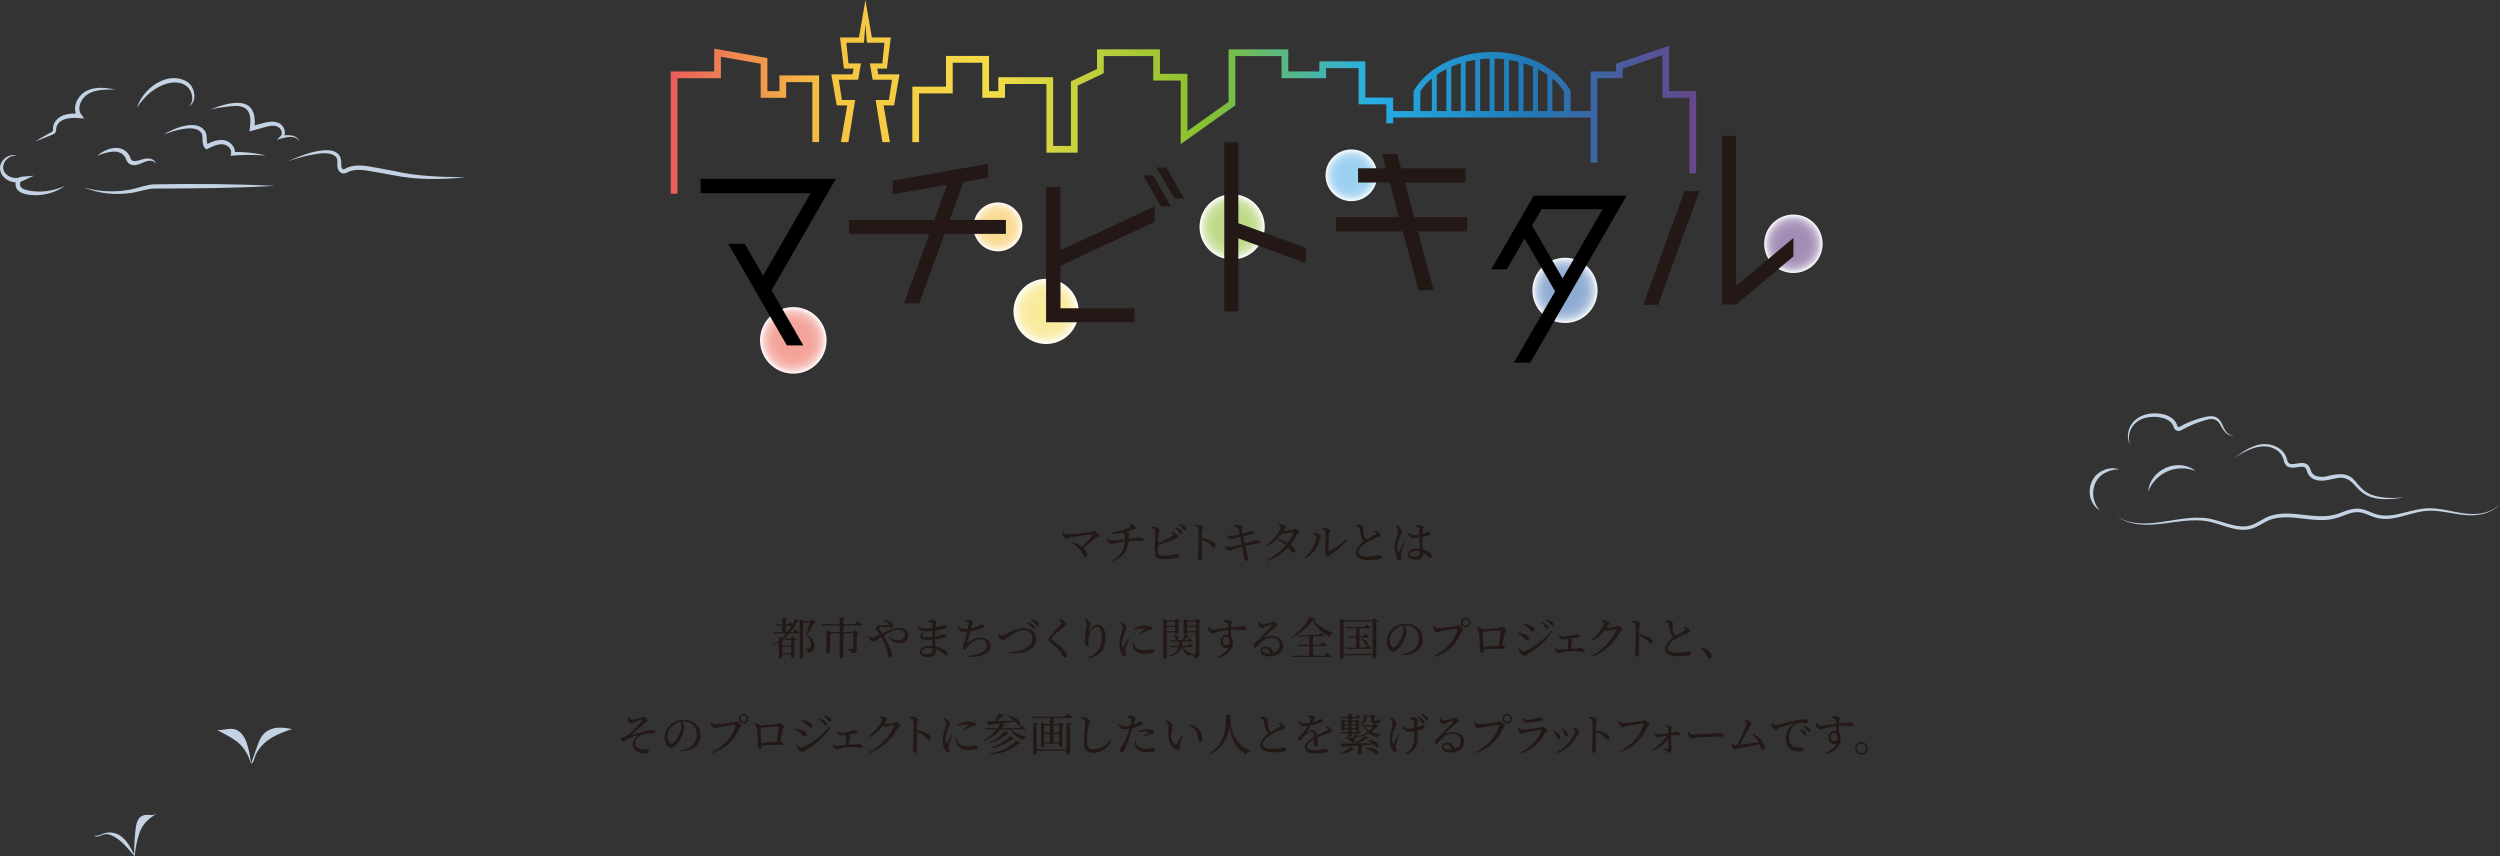 <?xml version="1.0" encoding="UTF-8"?><svg id="_レイヤー_2" xmlns="http://www.w3.org/2000/svg" xmlns:xlink="http://www.w3.org/1999/xlink" viewBox="0 0 1040.55 356.43"><rect x="0" y="0" width="1040.55" height="356.43" fill="#333333" stroke="none"/><defs><style>.cls-1{fill:url(#_名称未設定グラデーション_9-4);}.cls-1,.cls-2,.cls-3,.cls-4,.cls-5,.cls-6,.cls-7,.cls-8,.cls-9,.cls-10,.cls-11,.cls-12,.cls-13,.cls-14,.cls-15{stroke-width:0px;}.cls-2{fill:url(#_名称未設定グラデーション_9-2);}.cls-3{fill:url(#_名称未設定グラデーション_9-3);}.cls-4{fill:url(#_名称未設定グラデーション_9-5);}.cls-5{fill:url(#_名称未設定グラデーション_6);}.cls-6{fill:url(#_名称未設定グラデーション_7);}.cls-7{fill:url(#_名称未設定グラデーション_8);}.cls-8{fill:url(#_名称未設定グラデーション_2);}.cls-9{fill:url(#_名称未設定グラデーション_9);}.cls-10{fill:url(#_名称未設定グラデーション_5);}.cls-11{fill:url(#_名称未設定グラデーション_4);}.cls-12{fill:url(#_名称未設定グラデーション_3);}.cls-14{fill:#231815;}.cls-15{fill:#c3d3e4;}</style><linearGradient id="_名称未設定グラデーション_9" x1="275.46" y1="50.45" x2="703.91" y2="50.45" gradientUnits="userSpaceOnUse"><stop offset="0" stop-color="#ea585c"/><stop offset=".16" stop-color="#f5c341"/><stop offset=".32" stop-color="#f4dc48"/><stop offset=".53" stop-color="#85c02e"/><stop offset=".69" stop-color="#26afe7"/><stop offset=".84" stop-color="#207ab6"/><stop offset="1" stop-color="#65498c"/></linearGradient><linearGradient id="_名称未設定グラデーション_9-2" x1="275.46" y1="45.61" x2="703.91" y2="45.61" xlink:href="#_名称未設定グラデーション_9"/><linearGradient id="_名称未設定グラデーション_9-3" x1="275.46" y1="35.28" x2="703.91" y2="35.28" xlink:href="#_名称未設定グラデーション_9"/><linearGradient id="_名称未設定グラデーション_9-4" x1="275.46" y1="29.57" x2="703.91" y2="29.57" xlink:href="#_名称未設定グラデーション_9"/><linearGradient id="_名称未設定グラデーション_9-5" x1="275.46" y1="42.03" x2="703.91" y2="42.03" xlink:href="#_名称未設定グラデーション_9"/><radialGradient id="_名称未設定グラデーション_8" cx="746.45" cy="101.47" fx="746.45" fy="101.47" r="12.16" gradientUnits="userSpaceOnUse"><stop offset="0" stop-color="#a18cb5"/><stop offset=".44" stop-color="#a28db6"/><stop offset=".59" stop-color="#a894ba"/><stop offset=".71" stop-color="#b1a0c2"/><stop offset=".8" stop-color="#bfb1cd"/><stop offset=".88" stop-color="#d1c7db"/><stop offset=".94" stop-color="#e7e1ec"/><stop offset="1" stop-color="#fff"/></radialGradient><radialGradient id="_名称未設定グラデーション_7" cx="651.38" cy="120.86" fx="651.38" fy="120.86" r="13.57" gradientUnits="userSpaceOnUse"><stop offset="0" stop-color="#8eabd3"/><stop offset=".44" stop-color="#8facd3"/><stop offset=".6" stop-color="#96b1d6"/><stop offset=".71" stop-color="#a2bada"/><stop offset=".8" stop-color="#b3c6e1"/><stop offset=".88" stop-color="#c9d7ea"/><stop offset=".95" stop-color="#e3eaf4"/><stop offset="1" stop-color="#fff"/></radialGradient><radialGradient id="_名称未設定グラデーション_6" cx="435.4" cy="129.61" fx="435.4" fy="129.61" r="13.57" gradientUnits="userSpaceOnUse"><stop offset="0" stop-color="#f9ea9c"/><stop offset=".45" stop-color="#f9ea9d"/><stop offset=".61" stop-color="#f9eba4"/><stop offset=".73" stop-color="#faeeb0"/><stop offset=".82" stop-color="#fbf1c1"/><stop offset=".9" stop-color="#fcf6d7"/><stop offset=".97" stop-color="#fefcf1"/><stop offset="1" stop-color="#fff"/></radialGradient><radialGradient id="_名称未設定グラデーション_5" cx="512.84" cy="94.43" fx="512.84" fy="94.43" r="13.57" gradientUnits="userSpaceOnUse"><stop offset="0" stop-color="#bdd986"/><stop offset=".43" stop-color="#bed987"/><stop offset=".59" stop-color="#c1db8e"/><stop offset=".7" stop-color="#c8df9a"/><stop offset=".79" stop-color="#d1e4ab"/><stop offset=".87" stop-color="#ddebc1"/><stop offset=".93" stop-color="#ebf4db"/><stop offset=".99" stop-color="#fdfdfb"/><stop offset="1" stop-color="#fff"/></radialGradient><radialGradient id="_名称未設定グラデーション_4" cx="562.48" cy="72.96" fx="562.48" fy="72.96" r="10.76" gradientUnits="userSpaceOnUse"><stop offset="0" stop-color="#9bd0f1"/><stop offset=".45" stop-color="#9cd0f1"/><stop offset=".61" stop-color="#a3d4f2"/><stop offset=".73" stop-color="#afd9f3"/><stop offset=".82" stop-color="#c0e1f6"/><stop offset=".9" stop-color="#d6ebf9"/><stop offset=".97" stop-color="#f0f8fd"/><stop offset="1" stop-color="#fff"/></radialGradient><radialGradient id="_名称未設定グラデーション_3" cx="330.19" cy="141.67" fx="330.19" fy="141.67" r="13.85" gradientUnits="userSpaceOnUse"><stop offset="0" stop-color="#f3a298"/><stop offset=".45" stop-color="#f3a399"/><stop offset=".61" stop-color="#f4a9a0"/><stop offset=".72" stop-color="#f5b4ac"/><stop offset=".82" stop-color="#f7c3bd"/><stop offset=".9" stop-color="#f9d7d3"/><stop offset=".96" stop-color="#fdefed"/><stop offset="1" stop-color="#fff"/></radialGradient><radialGradient id="_名称未設定グラデーション_2" cx="415.35" cy="94.43" fx="415.35" fy="94.43" r="10.18" gradientUnits="userSpaceOnUse"><stop offset="0" stop-color="#fadb94"/><stop offset=".44" stop-color="#fadb95"/><stop offset=".6" stop-color="#fadd9c"/><stop offset=".72" stop-color="#fae1a8"/><stop offset=".81" stop-color="#fbe7b9"/><stop offset=".89" stop-color="#fceecf"/><stop offset=".96" stop-color="#fef7e9"/><stop offset="1" stop-color="#fff"/></radialGradient></defs><g id="_メニュー"><polygon class="cls-9" points="281.97 80.64 279.16 80.64 279.16 29.75 297.25 29.75 297.25 20.26 319.41 24.17 319.41 37.92 324.41 37.92 324.41 31.38 340.93 31.38 340.93 59.15 338.12 59.15 338.12 34.19 327.21 34.19 327.21 40.72 316.61 40.72 316.61 26.53 300.05 23.61 300.05 32.56 281.97 32.56 281.97 80.64"/><polygon class="cls-2" points="664.88 67.68 662.08 67.68 662.08 29.75 672.58 29.75 672.58 26.55 694.75 19.02 694.75 37.92 705.98 37.92 705.98 72.21 703.17 72.21 703.17 40.72 691.94 40.72 691.94 22.93 675.39 28.56 675.39 32.56 664.88 32.56 664.88 67.68"/><path class="cls-3" d="m578.44,48.92h85.04v-2.7h-9.72v-8.35c-5.57-9.55-18.1-16.23-32.7-16.23s-27.13,6.67-32.7,16.23v8.35h-9.92v2.7Zm25.61-21.16c1.26-.55,2.58-1.04,3.95-1.46v19.92h-3.95v-18.46Zm-2.06,18.46h-3.95v-15.11c1.23-.86,2.54-1.66,3.95-2.38v17.49Zm8.07-20.48c1.28-.32,2.6-.58,3.95-.79v21.27h-3.95v-20.48Zm6.01-1.12c1.29-.14,2.62-.19,3.95-.22v21.82h-3.95v-21.6Zm6.01-.22c1.33.03,2.66.08,3.95.22v21.6h-3.95v-21.82Zm6.01.55c1.35.21,2.67.47,3.95.79v20.48h-3.95v-21.27Zm6.01,1.36c1.37.42,2.69.91,3.95,1.46v18.46h-3.95v-19.92Zm6.01,2.43c1.41.72,2.72,1.51,3.95,2.38v15.11h-3.95v-17.49Zm-48.96,9.32c1.24-1.97,2.87-3.79,4.81-5.42v13.59h-4.81v-8.17Zm54.97,8.17v-13.59c1.94,1.63,3.57,3.45,4.81,5.42v8.17h-4.81Z"/><polygon class="cls-1" points="374.4 30.93 365.53 30.93 365.12 28.54 369.15 28.54 370.77 15.6 362.89 15.6 360.2 0 357.51 15.6 349.62 15.6 351.24 28.54 355.27 28.54 354.86 30.93 346 30.93 348.26 43.87 352.63 43.87 350 59.15 353.12 59.15 355.94 41.63 350.41 41.63 349.13 33.2 357.19 33.2 358.34 26.4 353.16 26.4 352.27 17.79 359.59 17.79 360.2 10.04 360.8 17.79 368.12 17.79 367.24 26.4 362.05 26.4 363.21 33.2 371.26 33.2 369.99 41.63 364.46 41.63 367.28 59.15 370.4 59.15 367.76 43.87 372.13 43.87 374.4 30.93"/><polygon class="cls-4" points="448.55 63.54 435.55 63.54 435.55 34.95 418.31 34.95 418.31 40.72 408.85 40.72 408.85 26.1 396.54 26.1 396.54 38.88 382.53 38.88 382.53 59.15 379.73 59.15 379.73 36.07 393.74 36.07 393.74 23.29 411.66 23.29 411.66 37.92 415.5 37.92 415.5 32.14 438.35 32.14 438.35 60.73 445.75 60.73 445.75 33.87 456.6 28.71 456.6 20.53 482.8 20.53 482.8 30.72 494.24 30.72 494.24 54.53 511.37 42.37 511.37 20.53 536.21 20.53 536.21 29.75 549.14 29.75 549.14 25.54 568.29 25.54 568.29 40.62 579.85 40.62 579.85 51.32 577.04 51.32 577.04 43.43 565.48 43.43 565.48 28.35 551.94 28.35 551.94 32.56 533.4 32.56 533.4 23.34 514.17 23.34 514.17 43.82 491.44 59.97 491.44 33.53 480 33.53 480 23.34 459.41 23.34 459.41 30.48 448.55 35.64 448.55 63.54"/><circle class="cls-7" cx="746.45" cy="101.47" r="12.16"/><circle class="cls-6" cx="651.38" cy="120.86" r="13.57"/><circle class="cls-5" cx="435.4" cy="129.61" r="13.57"/><circle class="cls-10" cx="512.84" cy="94.43" r="13.57"/><circle class="cls-11" cx="562.48" cy="72.96" r="10.76"/><circle class="cls-12" cx="330.19" cy="141.67" r="13.85"/><circle class="cls-8" cx="415.35" cy="94.43" r="10.18"/><path class="cls-14" d="m418.68,91.56v5.77h-25.56l-10.52,28.91h-6.31l10.52-28.91h-33.45v-5.77h35.56l5.3-14.65-22.68,3.97v-5.69l39.67-7.02v5.77l-10.21,1.79-5.76,15.82h23.46Z"/><path class="cls-14" d="m441.4,128.3h30.83v5.84h-36.83v-56.34h6v26.34l39.2-18.23v6.39l-39.2,18.32v17.69Zm34.37-55.33h4.13l7.48,12.94h-4.13l-7.48-12.94Zm5.53-3.27h4.13l7.4,12.94h-4.05l-7.48-12.94Z"/><path class="cls-14" d="m543.48,103.11v6.39l-28.06-10.29v30.39h-5.85V59.25h5.85v33.65l28.06,10.21Z"/><path class="cls-14" d="m610.69,90.38v5.92h-20.5l6.55,24.55h-6.31l-6.55-24.55h-27.74v-5.92h26.11l-3.82-14.42h-13.17v-5.92h11.53l-1.56-5.92h6.31l1.56,5.92h26.89v5.92h-25.25l3.82,14.42h22.13Z"/><path class="cls-14" d="m701.12,79.57h6.23l-17.22,47.3h-6.23l17.22-47.3Zm21.49,39.43l23.85-19.95v7.64l-23.85,20.03h-5.92V56.52h5.92v62.48Z"/><polygon class="cls-13" points="321.14 120.82 347.87 74.46 291.6 74.46 291.6 80.38 337.42 80.38 317.63 114.75 309.99 101.5 303.13 101.5 327.5 143.76 334.36 143.76 321.14 120.82"/><path class="cls-13" d="m638.38,81.44l-17.69,30.63h6.47l7.4-12.78,12.7,21.98-17.14,29.71h6.79l40.12-69.54h-38.66Zm-.7,12.39l3.97-6.78h25.41l-16.68,28.83-12.7-22.05Z"/><path class="cls-14" d="m450.24,227.55c1.93-1.6,3.81-3.6,4.51-4.77.15-.22.06-.35-.19-.35-1.97.13-7.59.91-9.23,1.28-.45.09-.85.52-1.26.52-.61,0-1.5-.85-1.76-1.43-.13-.28-.24-.69-.26-1.24l.33-.15c.41.48.76,1.06,1.39,1.06,1.65,0,8.97-.83,10.51-1.02.41-.06.65-.43,1-.43.65,0,2.19,1.26,2.19,1.89,0,.58-.76.39-1.37.91-1.08.98-2.97,2.67-5.24,4.25,1.02.93,1.73,1.97,1.73,2.99,0,.52-.35.82-.8.82-.74,0-.69-1.26-2.66-3.45-.89-1.08-1.88-1.89-2.82-2.58l.24-.33c1.21.45,2.56,1.17,3.68,2.04Z"/><path class="cls-14" d="m461.11,224c.45.58.78.96,1.28.96,1.23,0,4.33-.35,5.87-.52v-.84c-.02-.93-.11-1.49-.67-1.97-1.02.2-2.54.46-4.98.67l-.09-.46c3.14-.61,7.06-1.86,7.93-2.47.33-.24.32-.5-.39-1.08l.22-.24c.84.17,1.34.45,1.71.72.35.28.82.78.82,1.15s-.67.32-1.11.48c-1,.39-1.86.69-2.82.93.61.32,1.15.78,1.15,1.02,0,.41-.26.56-.26,1.41v.5c1.1-.11,2.15-.22,2.73-.32,1.17-.17,1.34-.3,1.67-.3.85,0,1.93.43,1.93,1.02,0,.39-.19.58-.59.58-.33,0-1.11-.17-2.08-.17-.85,0-2.45.07-3.71.19-.32,3.9-2.28,6.67-6.43,8.36l-.26-.33c3.47-2.13,4.88-4.4,5.18-7.89-1.47.17-3.58.5-4.27.71-.52.13-.93.37-1.41.37s-1.3-.85-1.52-1.36c-.09-.22-.17-.58-.19-1.04l.3-.09Z"/><path class="cls-14" d="m488.07,221.39c.45.09.76.2,1.08.43.59.41,1.11,1.13,1.11,1.54s-.5.5-1.21.85c-1.43.69-3.99,1.8-7.06,2.67-.04,1.08-.06,2.02-.06,2.51.02,1.73.37,1.89,2.54,1.89,2.86,0,4.27-.63,4.83-.63,1,0,1.63.24,1.63.76,0,.45-.3.65-.71.78-.84.26-2.75.48-5.52.48-3.55,0-4.03-.59-4.05-3.29-.04-1.95.2-7.91.07-8.69-.09-.5-.54-.65-1.47-.8v-.3c.43-.15.98-.37,1.43-.33.85.04,2.02.83,2.02,1.34,0,.39-.37.5-.45,1.08-.11.82-.2,2.69-.28,4.42,2.43-.91,4.81-2.14,5.98-3.08.32-.24.37-.41.24-.74-.09-.26-.28-.5-.41-.65l.24-.24Zm.97-1.73l.24-.3c.97.37,1.71.78,2.19,1.26.43.41.61.72.61,1.1-.02.33-.26.58-.58.56-.28-.04-.48-.41-.82-.87-.37-.5-.84-1.11-1.65-1.75Zm1.63-1.37l.22-.3c.97.32,1.71.69,2.17,1.08.48.41.65.76.63,1.17,0,.33-.19.52-.48.52-.32-.02-.52-.41-.91-.87-.37-.46-.78-.95-1.63-1.6Z"/><path class="cls-14" d="m498.6,218.36c.84,0,2.21.76,2.21,1.24,0,.43-.35.54-.43,1.15-.11.83-.15,2.1-.17,3.16,1.8.33,3.58.95,4.61,1.58.63.39,1.13.89,1.13,1.56,0,.43-.26.8-.74.8-.76,0-.95-.76-2.14-1.75-.76-.56-1.67-1.06-2.86-1.54-.02,1.45-.02,4.33,0,6.2.02.85.06,1.43.06,1.73,0,.63-.19.89-.69.89-.72,0-1.1-1-1.1-1.86,0-.43.17-.8.24-1.54.15-1.38.15-4.25.15-5.59,0-1.5,0-3.6-.13-4.51-.07-.59-.54-.74-1.45-.85l-.02-.35c.5-.15.93-.32,1.32-.32Z"/><path class="cls-14" d="m510.21,227.14c.48.41.76.58,1.08.58.54,0,3.64-.78,5.57-1.26l-.65-3.01c-.93.24-1.84.46-2.51.69-.52.2-.69.41-1.08.41s-1.24-.54-1.54-.95c-.19-.26-.22-.46-.3-.85l.28-.13c.33.28.58.58,1.02.58s2.36-.45,3.88-.8c-.26-1.11-.5-2.23-.72-2.62-.2-.41-.8-.41-1.6-.61l-.04-.35c.5-.22,1.21-.45,1.52-.45.8,0,1.95.46,1.97.89.04.39-.24.56-.19,1.11.06.54.15,1,.3,1.71.74-.19,1.41-.37,2.01-.56.78-.26,1.13-.52,1.3-.52.58-.04,1.54.19,1.54.67,0,.35-.24.56-.78.67-1.04.2-2.73.56-3.86.82l.65,2.99c1.47-.35,3.29-.83,3.97-1.06.48-.17.61-.28.78-.3.89-.04,1.76.32,1.76.78,0,.26-.13.56-.69.61-1.78.17-3.03.39-5.59,1,.35,1.63.67,2.97.85,3.68.22.91.39,1.36.39,1.93,0,.33-.17.65-.63.65-.48.02-.93-.65-1.06-1.23-.09-.32-.19-1.43-.39-2.47l-.41-2.27c-1.3.35-2.93.84-3.86,1.19-.67.24-.89.54-1.32.54-.48.02-1.36-.52-1.63-.91-.15-.22-.24-.52-.33-.97l.3-.19Z"/><path class="cls-14" d="m535.17,226.92c-1.11-1-2.4-1.8-3.84-2.49-1.15,1.13-2.45,2.14-3.83,2.86l-.28-.37c2.86-2.17,5.94-6.42,5.94-7.54,0-.33-.48-.65-1.11-.95l.09-.32c.33-.04.69-.06,1.15.02.89.13,1.95.74,1.95,1.11,0,.35-.26.5-.54.96l-.52.82h.07c.82,0,3.21-.32,3.71-.45.5-.11.67-.48,1.02-.48.46,0,1.78.89,1.78,1.45,0,.39-.67.56-.91,1-.84,1.52-1.75,2.92-2.8,4.22,1.1.8,1.97,1.69,2.01,2.47,0,.5-.28.82-.74.82-.61.02-.91-.74-2.21-2.19-2.23,2.4-4.98,4.31-8.52,5.66l-.24-.39c3.05-1.52,5.78-3.81,7.82-6.22Zm.76-.93c1.11-1.43,1.95-2.88,2.45-4.21.09-.24,0-.32-.2-.3-.59.02-2.25.32-2.86.46-.39.11-.74.24-1.04.24-.17,0-.43-.13-.69-.33-.58.76-1.21,1.52-1.89,2.23,1.41.5,3.03,1.19,4.23,1.91Z"/><path class="cls-14" d="m546.48,222.05c.32-.09.74-.2,1.19-.19.71.04,2.12.82,2.12,1.43,0,.41-.35.59-.45,1.06-.63,2.93-2.43,5.98-5.96,8.06l-.3-.35c2.92-2.38,4.77-6.28,4.77-8.65,0-.58-.87-.84-1.37-.98v-.37Zm5.03-2.3c.84,0,2.12.74,2.12,1.24,0,.43-.39.46-.46,1.06-.09.93-.24,5.65-.24,7.04,0,.24.13.32.33.22,2.51-1.06,5.07-2.97,6.91-4.87l.37.3c-1.6,2.38-4.27,4.59-6.74,6.07-.43.26-.71.82-1.11.82-.48,0-1.34-1.04-1.34-1.45,0-.37.22-.5.28-1.24.07-1.02.19-5.94.07-7.73-.02-.48-.52-.69-1.45-.82l-.02-.37c.5-.2.85-.28,1.28-.28Z"/><path class="cls-14" d="m565.54,218.3c.97,0,1.99.67,2.01,1.15,0,.33-.13.59-.13,1.06.02.71.15,1.97.39,2.67.2.59.5,1.06.98,1.39,1.36-.82,3.14-1.73,3.75-2.08.28-.15.33-.3.22-.54-.15-.33-.54-.58-.89-.78l.15-.28c.56.07,1.08.15,1.43.33.71.37,1.24,1.13,1.24,1.6,0,.37-.43.56-1.21.82-1.24.41-3.32,1.37-4.68,2.15-1.54.89-3.4,2.38-3.4,4.01,0,1.1,1.04,1.88,3.75,1.88s4.03-.54,4.53-.54c.78,0,1.47.2,1.47.85,0,.3-.32.58-.72.71-.71.2-2.32.46-4.74.46-3.25,0-5.31-1.06-5.31-3.08s2.12-3.94,3.38-4.85c-.52-.37-.87-.91-1.1-1.5-.37-.93-.63-2.54-.82-3.84-.06-.33-.17-.54-.54-.71-.3-.11-.74-.22-1.04-.3l-.02-.35c.48-.15.87-.24,1.28-.24Z"/><path class="cls-14" d="m581.08,218.51c.46.17.72.28,1.1.58.43.32,1.34,1.28,1.34,2.15,0,.43-.28.78-.72,1.82-.5,1.1-1.26,3.01-1.26,4.92,0,.85.11,1.36.3,1.71.11.24.28.26.45,0,.41-.63,1.41-2.97,1.86-3.92l.45.2c-.35.98-1.1,3.03-1.34,3.7-.17.63-.26,1.02-.26,1.32,0,.59.28,1.19.28,1.69,0,.43-.22.71-.65.71-.37,0-.69-.32-.98-.76-.56-.78-1.1-2.47-1.1-4.42,0-2.06.56-4.03.87-5.14.24-.89.45-1.58.46-2.25,0-.72-.45-1.37-1.06-2.08l.28-.22Zm7.99.45c.41-.2,1-.46,1.45-.46.93,0,1.95.56,1.95,1,0,.41-.17.54-.3,1.3-.07.37-.13.89-.17,1.47.33-.11.61-.2.84-.3.95-.33,1.26-.56,1.43-.56.45,0,1.1.24,1.1.67s-.28.58-.95.84c-.48.17-1.39.43-2.45.63v.19c0,1.86.15,3.58.26,4.92,1.5.41,2.51,1.13,3.08,1.69.39.35.59.72.59,1.08,0,.45-.2.71-.58.71-.32,0-.56-.24-.98-.63-.63-.61-1.28-1.11-2.02-1.49l.02.43c0,1.52-.95,2.51-3.29,2.51-1.65,0-3.03-.8-3.03-2.23,0-1.63,1.71-2.38,3.75-2.38.43,0,.84.02,1.21.07-.06-1.3-.17-3.16-.19-4.66-.67.09-1.36.15-2.01.15-1.15,0-1.97-.22-2.95-1.84l.26-.24c.8.58,1.6.93,2.56.93.78,0,1.49-.07,2.14-.2v-2.3c0-.52-.09-.61-.37-.71-.37-.11-.84-.19-1.32-.22l-.04-.35Zm.02,10.33c-1.11,0-2.3.46-2.3,1.32,0,.8.84,1.13,1.88,1.13,1.99,0,2.36-.72,2.36-2.15v-.07c-.58-.15-1.23-.22-1.93-.22Z"/><path class="cls-14" d="m332.69,258.53c-.13.19-.32.28-.76.19-.72,1.41-1.71,2.92-2.93,4.36h1.04l.87-1.13s1.02.78,1.62,1.37c-.06.19-.24.28-.48.28h-3.49c-.65.72-1.37,1.43-2.14,2.1h2.66l.74-.82,1.62,1.23c-.11.15-.41.3-.76.37v6.78c-.02.13-.72.45-1.19.45h-.22v-1.36h-3.68v1.17c0,.13-.45.46-1.15.46h-.22v-6.61c-.67.45-1.37.85-2.12,1.23l-.19-.22c.8-.52,1.58-1.1,2.3-1.71v-1.58l1.17.48c.65-.63,1.24-1.28,1.8-1.97h-4.94l-.15-.52h3.53v-2.64h-2.82l-.15-.56h2.97v-2.77l2.12.19c-.04.26-.22.45-.69.52v2.06h.84l.82-1.11s.58.48,1.1.97c.39-.72.74-1.43,1.02-2.12l1.88.91Zm-6.93,7.71l-.19.15v2.34h3.68v-2.49h-3.49Zm-.19,5.59h3.68v-2.56h-3.68v2.56Zm1.47-8.75h.56c.67-.87,1.26-1.75,1.8-2.64h-2.36v2.64Zm5.81-5.44l1.67.84h2.58l.87-.87,1.63,1.58c-.15.17-.41.22-.85.22-.65,1.23-1.88,3.47-2.77,4.68,2.21,1.49,3.05,3.23,3.05,4.74,0,1.84-.74,2.77-2.79,2.86,0-.46-.07-.98-.24-1.17-.19-.15-.59-.26-1.08-.32v-.3h1.62c.2,0,.33-.02.48-.11.37-.19.56-.59.56-1.32,0-1.39-.58-2.88-2.06-4.34.46-1.23,1.19-3.55,1.63-5.11h-2.88v14.6c0,.11-.46.5-1.21.5h-.22v-16.47Z"/><path class="cls-14" d="m343.98,262.33l1.63.71h3.88v-2.71h-7.58l-.15-.56h7.73v-2.8l2.23.2c-.04.26-.2.45-.69.5v2.1h4.83l1.04-1.32s1.21.91,1.95,1.58c-.06.2-.26.3-.52.3h-7.41l.72.07c-.06.22-.19.41-.61.46v2.17h3.88l.72-.87,1.75,1.32c-.11.13-.41.3-.78.35v6.15c0,1.08-.24,1.76-2.25,1.93-.06-.45-.17-.82-.43-1.04-.28-.22-.74-.43-1.63-.54v-.26s1.91.11,2.36.11c.33,0,.45-.11.45-.37v-6.24h-4.07v9.79c0,.21-.69.59-1.24.59h-.3v-10.38h-4.01v7.87c0,.17-.63.52-1.26.52h-.24v-9.64Z"/><path class="cls-14" d="m363.04,265.49c.41,0,.98-.26,1.63-.59l1.5-.76c-.37-.54-.67-.93-.93-1.24-.35-.45-.76-.78-.61-1.49.17-1.08,1.08-.96,1.67-1,1.43-.11,2.84-.2,3.36-.26.26-.04.33-.17.2-.45-.2-.43-.82-.97-1.93-1.3l.13-.37c1.62.08,2.6.63,3.12,1.19.39.43.59.89.59,1.36s-.22.67-.59.67c-.33,0-.71-.17-1.17-.22-.71-.07-2.3-.11-3.36-.02-.52.06-.76.15-.76.52,0,.39.74,1.3,1.32,2.1,2.56-1.26,4.98-2.25,7-2.25,2.34,0,3.83,1.37,3.83,3.21,0,1.97-1.73,3.12-3.92,3.12-1.39,0-2.88-.72-4.07-2.27l.32-.28c1.21.93,2.25,1.32,3.62,1.32,1.56,0,2.67-.84,2.67-2.23,0-1.32-1.11-2.21-2.53-2.21-1.82,0-4.12,1.13-6.35,2.47,1.21,1.93,2.15,4.07,2.79,5.61.33.85.67,1.93.67,2.56,0,.59-.3,1-.8,1-.35,0-.59-.22-.76-.8-.15-.45-.32-1.47-.67-2.66-.43-1.34-1.11-3.29-2.21-5.11l-1.58,1c-.85.56-1.11.97-1.67.97-.52,0-1.39-.56-1.71-1.08-.2-.32-.3-.65-.26-1.21l.35-.17c.3.43.67.85,1.1.85Z"/><path class="cls-14" d="m388.05,265.08v-.78l.02-1.69c-.87.09-1.76.15-2.64.15-1.75,0-2.9-.46-3.83-2.08l.3-.24c.91.72,1.58,1.17,3.27,1.17.95,0,1.97-.09,2.93-.22l.04-1.73c0-.37-.09-.48-.41-.59-.39-.13-.76-.2-1.36-.28l-.04-.35c.37-.19.84-.37,1.39-.37.91,0,2.12.54,2.12,1.08,0,.39-.26.58-.37,1.04-.06.28-.11.61-.17,1.02,1.1-.2,2.04-.43,2.58-.59.58-.21.89-.41,1.11-.41.46,0,1.13.2,1.13.67,0,.39-.28.56-.69.71-.67.24-2.32.63-4.25.91-.06.67-.07,1.45-.07,2.32v.13c.89-.13,1.75-.32,2.45-.54.67-.22.98-.43,1.17-.43.5,0,1.06.21,1.06.65,0,.33-.24.56-.61.69-.67.26-2.23.59-4.03.82.04,1.13.15,2.08.22,2.93,2.25.43,3.77,1.41,4.33,1.88.46.37.74.76.74,1.19s-.26.65-.59.65c-.37,0-.58-.19-.95-.52-.93-.85-2.1-1.58-3.42-2.02l.02.74c0,1.56-1.3,2.49-3.4,2.49-1.91,0-3.29-.85-3.29-2.26,0-1.49,1.91-2.36,4.27-2.36.37,0,.74.02,1.1.06l-.11-2.66c-.74.06-1.49.09-2.21.09-2.58,0-3.9-1.32-1.84-3.21l.37.2c-1.1,1.45-.37,1.88,1.39,1.88.74,0,1.5-.04,2.25-.11Zm-1.54,4.66c-1.75,0-2.9.65-2.9,1.37,0,.65.69,1.15,1.86,1.15,2.14,0,2.73-.65,2.75-2.38-.54-.09-1.11-.15-1.71-.15Z"/><path class="cls-14" d="m401.76,258.23c.45-.13.84-.24,1.23-.24.97,0,2.08.58,2.08,1.02,0,.41-.39.52-.56,1.17l-.37,1.37c1.17-.24,2.28-.59,3.01-.96.71-.35,1.06-.58,1.32-.58.43,0,1.13.13,1.13.65,0,.39-.46.71-1.19.98-.76.28-2.54.85-4.59,1.13-.37,1.49-.95,3.6-1.21,4.53-.11.37-.09.45.26.17,1.78-1.26,3.38-2.1,5.29-2.1,2.8,0,4.1,1.69,4.1,3.58,0,3.45-4.81,4.75-9.17,4.44l-.06-.45c1.43-.07,2.69-.3,3.75-.63,3.14-.93,3.97-2.42,3.97-3.75,0-1.52-1.15-2.53-2.69-2.53-2.04,0-4.14,1.75-5.42,3.23-.32.35-.56,1.08-.98,1.08s-.89-.82-.89-1.43c0-.3.13-.37.41-1.02.39-.93,1.06-3.49,1.43-4.98-.39.02-.76.04-1.15.04-1.58,0-2.19-.22-3.16-2.19l.32-.22c1.02.98,1.8,1.28,3.01,1.28.39,0,.82-.02,1.24-.07.19-.91.33-1.82.37-2.25.04-.37-.06-.48-.35-.61-.3-.11-.65-.2-1.11-.3l-.02-.37Z"/><path class="cls-14" d="m416.93,264.54c.33,0,.61-.06,1.49-.5,1.89-.91,4.74-2.6,7.58-2.6,3.4,0,5.26,2.17,5.26,4.51s-1.47,3.99-3.45,4.94c-1.75.87-4.61,1.24-7.45,1.08l-.04-.48c2.51-.19,4.49-.52,6.39-1.5,1.95-.95,2.95-2.32,2.95-4.27s-1.37-3.44-3.68-3.44-4.9,1.88-6.18,2.73c-1.28.85-1.75,1.38-2.32,1.38-.63,0-1.5-.69-1.8-1.25-.19-.35-.2-.76-.26-1.15l.28-.17c.35.41.82.72,1.24.72Zm10.64-5.18l.2-.32c.95.28,1.76.67,2.3,1.06.48.39.69.72.71,1.1.02.33-.15.58-.45.58-.32.02-.54-.33-.93-.76-.41-.5-.95-1.08-1.84-1.65Zm1.52-1.3l.19-.32c1,.26,1.82.58,2.34.95.48.33.72.69.74,1.1.02.32-.17.56-.48.56-.3.02-.52-.35-.93-.78-.43-.45-.97-.95-1.86-1.5Z"/><path class="cls-14" d="m441.04,257.69c.46.07.87.17,1.24.37.78.41,1.52,1.26,1.52,1.78,0,.45-.39.59-1.08,1.1-1.28.98-3.66,3.1-4.44,3.88-.52.54-.65.74-.65.97,0,.26.22.48.63.8,1.88,1.45,3.62,2.66,4.92,4.31.56.71.91,1.39.91,1.97,0,.52-.26.93-.87.93-.35,0-.63-.22-.78-.5-.2-.39-.39-.83-.91-1.62-.82-1.28-2.19-2.64-4.42-4.53-.48-.41-.71-.82-.71-1.21,0-.33.17-.69.5-1.04.95-1.13,3.66-3.83,4.48-4.85.32-.37.43-.56.43-.8,0-.33-.3-.72-1-1.25l.22-.32Z"/><path class="cls-14" d="m451.46,257.49c.37.07.72.19,1.02.37.74.45,1.37,1.32,1.37,1.8,0,.41-.15.71-.28,1.15-.19.59-.3,1.13-.41,1.76-.06.39.09.41.3.06.89-1.6,2.14-2.69,3.36-2.69,2.19,0,3.34,2.27,3.34,5.79,0,3.94-1.86,7.09-7.02,8.28l-.2-.39c4.62-1.84,5.63-4.83,5.63-8.1,0-3.08-.8-4.77-2.02-4.77-.84,0-1.93.78-2.58,2.02-.59,1.17-.93,2.27-.93,3.53,0,.78.11,1.36.11,2.02,0,.41-.26.69-.63.69-.33,0-.59-.15-.8-.58-.19-.43-.28-1.26-.28-1.8,0-1.95.87-5.39.87-6.46s-.3-1.58-1.08-2.47l.22-.22Z"/><path class="cls-14" d="m466.5,258.84c.45.17.74.32,1.08.58.45.33,1.34,1.24,1.34,2.08,0,.45-.26.8-.72,1.84-.52,1.11-1.23,2.79-1.23,4.55,0,.85.11,1.23.24,1.47s.26.28.43.02c.43-.65,1.45-2.82,1.89-3.75l.41.19c-.37,1-1.17,2.95-1.36,3.66-.19.61-.3,1.04-.3,1.36,0,.58.37,1.19.37,1.65s-.22.71-.65.71c-.37,0-.71-.3-.98-.72-.56-.82-1.1-2.41-1.1-4.25,0-2.06.58-3.73.87-4.85.22-.91.43-1.58.45-2.27.02-.71-.43-1.37-1.02-2.01l.28-.24Zm4.87,8.58c0,.5.04,1.08.19,1.63.46,1.97,2.01,3.08,5.09,3.08,2.08,0,3.84-.22,3.84-1.1,0-.48-.59-.71-1.17-.71-.43,0-1.15.33-3.12.33-2.3,0-3.25-.61-3.9-1.76-.24-.43-.41-1.1-.52-1.54l-.41.06Zm.74-5.29c1.56-.48,2.69-.58,3.4-.58,1.26,0,1.24.13,1.02.35-.35.33-1.58,1.24-2.4,1.86l.3.33c.95-.58,2.23-1.28,3.05-1.63.65-.24,1.17-.28,1.65-.35.41-.06.58-.24.58-.54,0-.26-.17-.56-.61-.76-.61-.28-1.34-.43-2.6-.43s-3.06.37-4.53,1.32l.15.43Z"/><path class="cls-14" d="m484.18,257.5l1.54.72h3.25l.71-.78,1.56,1.17c-.11.13-.37.28-.69.35v4.62c-.02.13-.72.46-1.19.46h-.22v-.82h-3.51v10.29c0,.2-.52.58-1.21.58h-.24v-16.6Zm1.45,1.26v1.65h3.51v-1.65h-3.51Zm0,3.94h3.51v-1.75h-3.51v1.75Zm7.02-5.12l1.49.65h3.4l.72-.89,1.75,1.32c-.13.15-.43.32-.82.37v13.11c0,1.13-.19,1.8-1.93,1.97-.04-.46-.13-.87-.32-1.1-.22-.24-.58-.39-1.24-.5v-.17c-.3.15-.48.37-.54.85-2.01-.83-2.84-2.47-3.19-3.84h-.13c-.46,1.71-1.67,2.99-4.98,3.92l-.22-.28c2.56-.97,3.51-2.15,3.86-3.64h-3.49l-.15-.54h3.75c.09-.56.11-1.15.13-1.78h-3.45l-.15-.54h2.69c-.13-.02-.26-.09-.39-.21-.07-.71-.58-1.58-1.08-2.08l.2-.13c2.53.72,2.28,2.26,1.52,2.41h2.14c.35-.72.76-1.69.98-2.43l1.84.54c-.09.2-.32.35-.72.33-.37.48-.95,1.06-1.52,1.56h1.3l.74-.89s.85.63,1.37,1.13c-.04.2-.2.3-.46.3h-3.6c-.04.63-.09,1.23-.19,1.78h2.43l.76-.97s.89.67,1.45,1.21c-.06.2-.22.3-.48.3h-3.75c.52,1.02,1.65,2.01,3.84,2.62l-.04.22-.22.06,1.41.08c.28,0,.35-.11.35-.35v-8.73h-3.66v.3c0,.13-.63.45-1.23.45h-.19v-6.41Zm1.41,1.19v1.65h3.66v-1.65h-3.66Zm0,3.94h3.66v-1.75h-3.66v1.75Z"/><path class="cls-14" d="m511.3,264.32l-.09-2.1c-1.86.2-3.7.61-4.75.89-.85.22-1.21.54-1.75.54-.67,0-1.58-.87-1.78-1.45-.13-.33-.17-.8-.17-1.17l.33-.13c.48.65.82,1.17,1.45,1.17.72.02,4.46-.5,6.63-.76l-.13-1.73c-.04-.35-.13-.46-.43-.56-.28-.09-.71-.15-1.24-.19l-.04-.35c.37-.2.87-.46,1.39-.46.84,0,2.04.43,2.04.93,0,.46-.3.76-.32,1.24l-.04.97c3.18-.33,4.1-.52,4.48-.52.74,0,1.78.39,1.78,1.08,0,.41-.22.54-.63.54-.67,0-2.02-.46-5.65-.15-.02.89-.02,1.91,0,2.84.54.58.78,1.47.78,2.53,0,3.53-2.73,5.59-6.44,6.39l-.22-.43c2.27-.83,4.12-2.12,4.83-3.92-1.84.76-3.31-.72-3.31-2.6,0-1.43.98-2.69,2.51-2.69.28,0,.54.04.76.09Zm.39,2.51c0-1.13-.52-1.78-1.32-1.78-.91,0-1.5.8-1.5,1.75,0,1,.63,1.71,1.49,1.71.91,0,1.34-.46,1.34-1.67Z"/><path class="cls-14" d="m529.01,259.08c.5-.15.54-.37.84-.37.65,0,1.8.89,1.8,1.49,0,.39-.5.45-1.13.98-1.02.78-3.44,3.06-4.25,3.92-.15.15-.06.3.11.22.78-.28,1.86-.63,3.18-.63,2.43,0,4.49,1.58,4.46,4.22-.04,2.36-2.15,4.31-5.76,4.31-2.1,0-3.58-.87-3.58-2.28,0-1.06.95-1.84,2.21-1.84s2.75.82,3.08,2.64c1.78-.56,2.62-1.84,2.64-3.23.06-1.63-1.15-3.14-3.4-3.14-2.64,0-4.48,1.71-6.04,3.73-.33.41-.5.54-.82.52-.3,0-.61-.35-.58-.87.02-.39.22-.69.71-1.17,2.6-2.67,6.11-6.02,6.95-7.28.2-.3.07-.41-.17-.35-.61.11-2.1.71-2.86,1.06-.35.17-.63.45-.97.45-.82,0-1.54-.93-1.65-1.5-.07-.33-.04-.71.04-1.1l.32-.04c.26.56.58,1.11,1.06,1.11.71,0,2.95-.56,3.83-.84Zm-2.47,10.75c-.69,0-1.17.37-1.17.97,0,.67.82,1.21,2.51,1.21l.8-.04c-.24-1.37-1.1-2.14-2.14-2.14Z"/><path class="cls-14" d="m537.22,265.73l-.15-.24c3.14-1.93,6.87-5.89,7.82-8.62l2.56.65c-.06.24-.3.32-.8.37,1.69,2.4,4.88,4.27,8,5.53l-.02.28c-.69.15-1.21.74-1.34,1.32-2.95-1.56-5.7-4.03-6.98-6.89-1.78,2.8-5.55,5.96-9.1,7.59Zm7.74,7.17v-4.01h-4.81l-.15-.54h4.96v-3.51h-4.44l-.15-.52h8.45l.93-1.11s1.04.76,1.69,1.36c-.04.19-.22.28-.48.28h-4.46v3.51h2.99l.98-1.15s1.08.82,1.78,1.39c-.06.21-.24.3-.5.3h-5.26v4.01h4.72l1.02-1.3s1.15.89,1.88,1.54c-.06.19-.26.28-.52.28h-15.73l-.17-.52h7.26Z"/><path class="cls-14" d="m557.75,257.41l1.62.74h11.75l.8-.91,1.69,1.34c-.13.15-.43.3-.8.37v14.52c-.02.13-.72.54-1.28.54h-.22v-1.28h-12.07v.8c0,.2-.56.58-1.23.58h-.26v-16.69Zm13.56,1.28h-12.07v13.5h12.07v-13.5Zm-6.85,6.17v-3.36h-3.96l-.15-.56h7.6l.87-1.1s.98.8,1.58,1.36c-.06.2-.24.3-.48.3h-4.07v3.36h1.73l.84-1.06s.93.74,1.49,1.3c-.04.21-.2.3-.46.3h-3.58v4.14h2.54l.85-1.1s.97.78,1.58,1.34c-.06.21-.24.3-.5.3h-10.16l-.15-.54h4.44v-4.14h-3.23l-.15-.54h3.38Zm3.66,3.49c-.13-.78-.78-1.78-1.34-2.38l.2-.13c3.45,1.08,2.28,3.44,1.13,2.51Z"/><path class="cls-14" d="m585.34,262.37c0,.91-.2,2.01-.59,3.08-.78,2.27-2.92,5.81-4.92,5.81-1.32,0-2.64-2.06-2.64-4.4,0-1.82.89-3.84,2.56-5.29,1.5-1.34,3.42-1.99,5.48-1.99,3.96,0,6.93,2.64,6.93,6.5,0,3.19-2.1,6.31-8.21,6.67l-.07-.41c4.59-.89,6.67-3.29,6.67-6.63s-2.38-5.46-5.44-5.46l-.69.04c.48.59.93,1.32.93,2.08Zm-5.09-.07c-1.15,1.17-1.84,2.6-1.84,4.2,0,1.69.76,3.04,1.52,3.04,1.17,0,2.86-2.82,3.58-4.44.39-.95.71-2.12.71-3.01,0-.65-.22-1.17-.54-1.67-1.26.28-2.51.93-3.44,1.88Z"/><path class="cls-14" d="m605.83,260.66c.56-.13.65-.41,1.02-.41.63,0,2.17,1.24,2.17,1.82,0,.46-.58.65-.85,1.26-2.02,4.61-5.37,8.1-11.01,10.14l-.26-.41c5.26-2.67,8.75-6.82,9.82-11.09.07-.24-.04-.28-.2-.28-.95,0-5.87.78-6.93,1.04-.5.11-.91.45-1.3.45-.63,0-1.54-.97-1.73-1.5-.09-.32-.13-.61-.17-1.13l.33-.13c.35.48.78,1.02,1.45,1.02,1.17,0,6.74-.59,7.65-.78Zm4.25-3.51c1.1,0,1.99.89,1.99,1.99s-.89,1.99-1.99,1.99-1.99-.87-1.99-1.99.87-1.99,1.99-1.99Zm0,3.32c.72,0,1.32-.59,1.32-1.34s-.59-1.32-1.32-1.32-1.34.59-1.34,1.32.59,1.34,1.34,1.34Z"/><path class="cls-14" d="m616.92,261.87l.06.07c1.84-.11,6.05-.48,6.8-.59.69-.07.8-.54,1.21-.54.52,0,1.99,1.17,1.99,1.73,0,.45-.61.61-.74,1.15-.19.89-.58,3.14-.97,5.05.65.06,1.17.35,1.17.76,0,.37-.19.63-.63.63-.48,0-1.45-.13-2.36-.13-1.45,0-3.86.13-6.02.28v.63c0,.48-.17.8-.65.8-.45,0-.89-.59-.89-1.39,0-.41.07-1.41.06-2.17,0-1.3-.24-4.18-.52-5.33-.17-.67-.46-1.06-1.06-1.58l.22-.3c.89.13,1.62.3,2.34.93Zm.46,7.33c1.89-.15,4.72-.37,6.48-.45.35-2.12.76-5.16.76-6.15,0-.15-.06-.22-.24-.22-1.11,0-3.94.22-4.96.33-.59.07-1.15.26-1.5.26-.2,0-.5-.11-.78-.26.06,1.24.19,4.64.24,6.48Z"/><path class="cls-14" d="m631.81,263.22c.87.19,1.6.35,2.47.67,1.19.41,2.06,1.1,2.06,1.93,0,.33-.2.71-.69.71-.65,0-.97-.72-1.89-1.45-.76-.63-1.41-1.1-2.12-1.49l.17-.37Zm14.24-.46c-2.02,3.73-6.04,7.13-10.12,9.43-.45.26-.65.78-1.17.78-.65,0-1.84-.8-2.28-1.45-.24-.37-.41-1.08-.43-1.43l.28-.15c.48.54,1.08,1.19,1.73,1.19,1.5,0,8.32-4.23,11.61-8.64l.39.26Zm-11.79-3.21c.67.13,1.54.35,2.43.67,1.26.54,1.97,1.15,1.97,1.97,0,.37-.26.71-.65.71-.63,0-.98-.72-1.97-1.56-.65-.58-1.41-1.08-1.95-1.39l.17-.39Zm7.32-.22l.24-.3c.97.37,1.76.8,2.23,1.26.45.43.63.74.63,1.1s-.24.56-.56.56c-.28,0-.48-.35-.85-.82-.37-.5-.87-1.13-1.69-1.8Zm1.88-1.34l.22-.3c.98.32,1.73.71,2.21,1.1.46.39.69.74.69,1.13,0,.33-.2.54-.5.54-.32,0-.54-.37-.93-.84-.39-.46-.84-.97-1.69-1.63Z"/><path class="cls-14" d="m647.45,269.78c.35.39.74.69,1.28.69s2.19-.17,3.92-.32c.06-.97.09-2.27.09-2.97,0-.61-.11-1-.35-1.36-.95.13-1.6.28-1.99.28s-.74-.3-1.02-.65c-.22-.3-.43-.67-.54-1.02l.2-.15c.46.39.93.69,1.49.69.69,0,1.88-.13,3.1-.33,1.97-.32,1.91-.71,2.27-.71.67,0,1.71.43,1.71.84,0,.28-.17.56-.63.59-.52.06-1.97.17-3.45.33.48.2.85.48.85.82,0,.26-.17.58-.22.93-.09.59-.2,1.63-.28,2.6.98-.09,1.91-.17,2.64-.21.74-.06.93-.22,1.13-.22.67,0,1.97.67,1.97,1.23,0,.33-.22.56-.58.56-.48,0-1.71-.41-3.45-.45-1.45-.06-4.05.22-5.35.56-.63.17-1.02.41-1.39.41-.5,0-1.28-.76-1.45-1.15-.11-.22-.15-.46-.17-.89l.22-.09Z"/><path class="cls-14" d="m672.87,262.15c.07-.24,0-.32-.19-.32-.39,0-2.14.3-2.77.45-.39.11-.74.24-1.04.24-.2,0-.48-.19-.82-.45-1.5,1.97-3.44,3.7-5.68,4.83l-.26-.37c2.92-2.17,5.57-5.94,5.57-7.04,0-.35-.48-.69-1.11-.97l.09-.32c.33-.04.69-.06,1.17.02.87.13,1.97.74,1.97,1.11,0,.35-.24.5-.54.96-.2.35-.43.69-.67,1.02l.28.02c.82,0,3.06-.28,3.57-.41.5-.11.69-.46,1.02-.46.48,0,1.86.82,1.86,1.39,0,.41-.63.56-.93,1.04-2.6,4.66-6.39,8.47-11.85,10.62l-.28-.39c4.77-2.49,9.12-7.26,10.6-10.99Z"/><path class="cls-14" d="m680.54,258.36c.84,0,2.21.76,2.21,1.24,0,.43-.35.54-.43,1.15-.11.83-.15,2.1-.17,3.16,1.8.33,3.58.95,4.61,1.58.63.39,1.13.89,1.13,1.56,0,.43-.26.8-.74.8-.76,0-.95-.76-2.14-1.75-.76-.56-1.67-1.06-2.86-1.54-.02,1.45-.02,4.33,0,6.2.02.85.06,1.43.06,1.73,0,.63-.19.89-.69.89-.72,0-1.1-1-1.1-1.86,0-.43.17-.8.24-1.54.15-1.38.15-4.25.15-5.59,0-1.5,0-3.6-.13-4.51-.07-.59-.54-.74-1.45-.85l-.02-.35c.5-.15.93-.32,1.32-.32Z"/><path class="cls-14" d="m694.29,258.3c.97,0,1.99.67,2.01,1.15,0,.33-.13.59-.13,1.06.02.71.15,1.97.39,2.67.2.59.5,1.06.98,1.39,1.36-.82,3.14-1.73,3.75-2.08.28-.15.33-.3.22-.54-.15-.33-.54-.58-.89-.78l.15-.28c.56.07,1.08.15,1.43.33.71.37,1.24,1.13,1.24,1.6,0,.37-.43.56-1.21.82-1.24.41-3.32,1.37-4.68,2.15-1.54.89-3.4,2.38-3.4,4.01,0,1.1,1.04,1.88,3.75,1.88s4.03-.54,4.53-.54c.78,0,1.47.2,1.47.85,0,.3-.32.58-.72.71-.71.2-2.32.46-4.74.46-3.25,0-5.31-1.06-5.31-3.08s2.12-3.94,3.38-4.85c-.52-.37-.87-.91-1.1-1.5-.37-.93-.63-2.54-.82-3.84-.06-.33-.17-.54-.54-.71-.3-.11-.74-.22-1.04-.3l-.02-.35c.48-.15.87-.24,1.28-.24Z"/><path class="cls-14" d="m712.02,271.84c.32.46.43.84.43,1.24,0,.59-.35.97-.89.97-.43,0-.71-.24-.98-.82-.56-1.17-1.26-2.38-2.92-3.58l.2-.28c2.3.61,3.53,1.54,4.16,2.47Z"/><path class="cls-14" d="m262.66,299.62c.65.02,3.03-.58,4.03-.87.65-.2.69-.48,1.04-.48.58,0,1.84.93,1.84,1.52,0,.43-.46.43-.89.84-1.84,1.71-3.71,3.17-5.83,5.14-.09.07-.06.15.06.13,1.65-.46,4.25-1.24,5.52-1.56,1.34-.33,2.1-.58,2.71-.58.74,0,1.65.39,1.65.97,0,.35-.28.59-1,.59-.43,0-.93-.04-1.69,0-1.43.06-3.19.46-4.09,1.13-.84.61-1.65,1.5-1.63,3.01,0,1.39,1.08,2.12,2.66,2.36,1,.17,1.76.04,2.25.13.39.06.85.5.85.91,0,.5-.43.71-1.32.71-.67,0-1.65-.09-2.34-.26-1.71-.45-3.1-1.52-3.1-3.45,0-1.73,1.04-2.86,1.91-3.6.19-.17.15-.26-.11-.19-1.26.37-2.77.93-3.64,1.43-1.15.67-1.56,1.15-2.14,1.15-.41,0-.91-.5-.91-.95,0-.35.13-.58.5-.71.45-.15,1.11-.35,1.63-.59.78-.37,1.5-.97,2.4-1.84,1.06-.98,3.53-3.53,4.31-4.83.17-.28.07-.33-.19-.24-.85.24-2.1.74-2.86,1.08-.72.33-.95.63-1.41.63s-1.62-.91-1.65-1.75c-.02-.28.07-.72.19-1.02l.24-.06c.32.58.65,1.24,1.02,1.24Z"/><path class="cls-14" d="m284.79,302.37c0,.91-.2,2.01-.59,3.08-.78,2.27-2.92,5.81-4.92,5.81-1.32,0-2.64-2.06-2.64-4.4,0-1.82.89-3.84,2.56-5.29,1.5-1.34,3.42-1.99,5.48-1.99,3.96,0,6.93,2.64,6.93,6.5,0,3.19-2.1,6.31-8.21,6.67l-.07-.41c4.59-.89,6.67-3.29,6.67-6.63s-2.38-5.46-5.44-5.46l-.69.04c.48.59.93,1.32.93,2.08Zm-5.09-.07c-1.15,1.17-1.84,2.6-1.84,4.2,0,1.69.76,3.04,1.52,3.04,1.17,0,2.86-2.82,3.58-4.44.39-.95.71-2.12.71-3.01,0-.65-.22-1.17-.54-1.67-1.26.28-2.51.93-3.44,1.88Z"/><path class="cls-14" d="m305.28,300.66c.56-.13.65-.41,1.02-.41.63,0,2.17,1.24,2.17,1.82,0,.46-.58.65-.85,1.26-2.02,4.61-5.37,8.1-11.01,10.14l-.26-.41c5.26-2.67,8.75-6.82,9.82-11.09.07-.24-.04-.28-.2-.28-.95,0-5.87.78-6.93,1.04-.5.11-.91.45-1.3.45-.63,0-1.54-.97-1.73-1.5-.09-.32-.13-.61-.17-1.13l.33-.13c.35.48.78,1.02,1.45,1.02,1.17,0,6.74-.59,7.65-.78Zm4.25-3.51c1.1,0,1.99.89,1.99,1.99s-.89,1.99-1.99,1.99-1.99-.87-1.99-1.99.87-1.99,1.99-1.99Zm0,3.32c.72,0,1.32-.59,1.32-1.34s-.59-1.32-1.32-1.32-1.34.59-1.34,1.32.59,1.34,1.34,1.34Z"/><path class="cls-14" d="m316.37,301.87l.06.07c1.84-.11,6.05-.48,6.8-.59.69-.07.8-.54,1.21-.54.52,0,1.99,1.17,1.99,1.73,0,.45-.61.61-.74,1.15-.19.89-.58,3.14-.97,5.05.65.06,1.17.35,1.17.76,0,.37-.19.63-.63.63-.48,0-1.45-.13-2.36-.13-1.45,0-3.86.13-6.02.28v.63c0,.48-.17.8-.65.8-.45,0-.89-.59-.89-1.39,0-.41.07-1.41.06-2.17,0-1.3-.24-4.18-.52-5.33-.17-.67-.46-1.06-1.06-1.58l.22-.3c.89.13,1.62.3,2.34.93Zm.46,7.33c1.89-.15,4.72-.37,6.48-.45.35-2.12.76-5.16.76-6.15,0-.15-.06-.22-.24-.22-1.11,0-3.94.22-4.96.33-.59.07-1.15.26-1.5.26-.2,0-.5-.11-.78-.26.06,1.24.19,4.64.24,6.48Z"/><path class="cls-14" d="m331.26,303.22c.87.19,1.6.35,2.47.67,1.19.41,2.06,1.1,2.06,1.93,0,.33-.2.71-.69.71-.65,0-.97-.72-1.89-1.45-.76-.63-1.41-1.1-2.12-1.49l.17-.37Zm14.24-.46c-2.02,3.73-6.04,7.13-10.12,9.43-.45.26-.65.78-1.17.78-.65,0-1.84-.8-2.28-1.45-.24-.37-.41-1.08-.43-1.43l.28-.15c.48.54,1.08,1.19,1.73,1.19,1.5,0,8.32-4.23,11.61-8.64l.39.26Zm-11.79-3.21c.67.13,1.54.35,2.43.67,1.26.54,1.97,1.15,1.97,1.97,0,.37-.26.71-.65.71-.63,0-.98-.72-1.97-1.56-.65-.58-1.41-1.08-1.95-1.39l.17-.39Zm7.32-.22l.24-.3c.97.37,1.76.8,2.23,1.26.45.43.63.74.63,1.1s-.24.56-.56.56c-.28,0-.48-.35-.85-.82-.37-.5-.87-1.13-1.69-1.8Zm1.88-1.34l.22-.3c.98.32,1.73.71,2.21,1.1.46.39.69.74.69,1.13,0,.33-.2.54-.5.54-.32,0-.54-.37-.93-.84-.39-.46-.84-.97-1.69-1.63Z"/><path class="cls-14" d="m346.9,309.78c.35.39.74.69,1.28.69s2.19-.17,3.92-.32c.06-.97.09-2.27.09-2.97,0-.61-.11-1-.35-1.36-.95.13-1.6.28-1.99.28s-.74-.3-1.02-.65c-.22-.3-.43-.67-.54-1.02l.2-.15c.46.39.93.69,1.49.69.69,0,1.88-.13,3.1-.33,1.97-.32,1.91-.71,2.27-.71.67,0,1.71.43,1.71.84,0,.28-.17.56-.63.59-.52.06-1.97.17-3.45.33.48.2.85.48.85.82,0,.26-.17.58-.22.93-.09.59-.2,1.63-.28,2.6.98-.09,1.91-.17,2.64-.21.74-.06.93-.22,1.13-.22.67,0,1.97.67,1.97,1.23,0,.33-.22.56-.58.56-.48,0-1.71-.41-3.45-.45-1.45-.06-4.05.22-5.35.56-.63.17-1.02.41-1.39.41-.5,0-1.28-.76-1.45-1.15-.11-.22-.15-.46-.17-.89l.22-.09Z"/><path class="cls-14" d="m372.32,302.15c.07-.24,0-.32-.19-.32-.39,0-2.14.3-2.77.45-.39.11-.74.24-1.04.24-.2,0-.48-.19-.82-.45-1.5,1.97-3.44,3.7-5.68,4.83l-.26-.37c2.92-2.17,5.57-5.94,5.57-7.04,0-.35-.48-.69-1.11-.97l.09-.32c.33-.04.69-.06,1.17.02.87.13,1.97.74,1.97,1.11,0,.35-.24.5-.54.96-.2.35-.43.69-.67,1.02l.28.02c.82,0,3.06-.28,3.57-.41.5-.11.69-.46,1.02-.46.48,0,1.86.82,1.86,1.39,0,.41-.63.56-.93,1.04-2.6,4.66-6.39,8.47-11.85,10.62l-.28-.39c4.77-2.49,9.12-7.26,10.6-10.99Z"/><path class="cls-14" d="m379.99,298.36c.84,0,2.21.76,2.21,1.24,0,.43-.35.54-.43,1.15-.11.83-.15,2.1-.17,3.16,1.8.33,3.58.95,4.61,1.58.63.39,1.13.89,1.13,1.56,0,.43-.26.8-.74.8-.76,0-.95-.76-2.14-1.75-.76-.56-1.67-1.06-2.86-1.54-.02,1.45-.02,4.33,0,6.2.02.85.06,1.43.06,1.73,0,.63-.19.89-.69.89-.72,0-1.1-1-1.1-1.86,0-.43.17-.8.24-1.54.15-1.38.15-4.25.15-5.59,0-1.5,0-3.6-.13-4.51-.07-.59-.54-.74-1.45-.85l-.02-.35c.5-.15.93-.32,1.32-.32Z"/><path class="cls-14" d="m393.01,298.84c.45.17.74.32,1.08.58.45.33,1.34,1.24,1.34,2.08,0,.45-.26.8-.72,1.84-.52,1.11-1.23,2.79-1.23,4.55,0,.85.11,1.23.24,1.47s.26.28.43.02c.43-.65,1.45-2.82,1.89-3.75l.41.19c-.37,1-1.17,2.95-1.36,3.66-.19.61-.3,1.04-.3,1.36,0,.58.37,1.19.37,1.65s-.22.71-.65.71c-.37,0-.71-.3-.98-.72-.56-.82-1.1-2.41-1.1-4.25,0-2.06.58-3.73.87-4.85.22-.91.43-1.58.45-2.27.02-.71-.43-1.37-1.02-2.01l.28-.24Zm4.87,8.58c0,.5.04,1.08.19,1.63.46,1.97,2.01,3.08,5.09,3.08,2.08,0,3.84-.22,3.84-1.1,0-.48-.59-.71-1.17-.71-.43,0-1.15.33-3.12.33-2.3,0-3.25-.61-3.9-1.76-.24-.43-.41-1.1-.52-1.54l-.41.06Zm.74-5.29c1.56-.48,2.69-.58,3.4-.58,1.26,0,1.24.13,1.02.35-.35.33-1.58,1.24-2.4,1.86l.3.33c.95-.58,2.23-1.28,3.05-1.63.65-.24,1.17-.28,1.65-.35.41-.06.58-.24.58-.54,0-.26-.17-.56-.61-.76-.61-.28-1.34-.43-2.6-.43s-3.06.37-4.53,1.32l.15.43Z"/><path class="cls-14" d="m415.08,303.09c.46-.67.87-1.36,1.19-1.99l-4.25.46c-.13.24-.32.37-.5.41l-.87-1.78c.82,0,1.99,0,3.42-.04.63-1.02,1.26-2.25,1.65-3.23l2.15.82c-.11.19-.35.32-.72.28-.56.63-1.37,1.41-2.23,2.12l7.04-.22c-.78-.69-1.65-1.32-2.41-1.75l.17-.19c5.94,1.08,5.55,4.57,3.84,3.81-.26-.48-.69-.98-1.19-1.49-1.47.22-3.31.46-5.59.74l1.65.58c-.09.22-.35.35-.74.32-.24.37-.5.76-.8,1.15h7.24l.95-1.13s1.06.78,1.75,1.37c-.06.2-.24.3-.5.3h-5.48c1.41,1.39,3.97,2.43,6.15,2.9l-.02.2c-.56.13-.95.59-1.13,1.3-2.25-.91-4.38-2.41-5.55-4.4h-3.83c-1.52,1.78-3.75,3.55-6.76,4.68l-.15-.24c2.17-1.15,3.88-2.77,5.14-4.44h-4.88l-.15-.54h5.42Zm9.62,6.33c-.15.2-.37.22-.8.13-3.47,3.06-7.24,4.05-11.96,4.51l-.06-.33c4.33-.85,8-2.12,11.01-5.46l1.8,1.15Zm-4.77-4.07c-.11.17-.3.2-.71.13-1.99,1.67-4.49,3.01-7.13,3.84l-.19-.32c2.36-1.11,4.61-2.73,6.3-4.74l1.73,1.08Zm2.34,2.04c-.15.19-.33.21-.74.11-2.45,1.99-5.4,3.19-8.6,3.92l-.17-.33c2.93-1.04,5.65-2.53,7.76-4.81l1.75,1.11Z"/><path class="cls-14" d="m433.28,300.7l1.45.65h2.25v-2.51h-7.59l-.15-.54h14.06l1.06-1.26s1.19.87,1.95,1.5c-.06.2-.26.3-.52.3h-7.35v2.51h2.17l.72-.82,1.58,1.23c-.11.15-.39.3-.74.37v8.21c-.02.13-.71.45-1.17.45h-.2v-1.23h-6.17v.89c0,.13-.54.45-1.11.45h-.22v-10.19Zm12.7.41c-.04.24-.19.43-.65.48v11.85c0,.19-.63.52-1.17.52h-.28v-1.47h-12.4v1.08c0,.17-.61.52-1.17.52h-.26v-13.2l2.08.24c-.04.24-.19.43-.65.48v10.34h12.4v-11.07l2.1.22Zm-11.37.78v3.1h2.36v-3.1h-2.36Zm0,3.64v3.47h2.36v-3.47h-2.36Zm3.81-.54h2.36v-3.1h-2.36v3.1Zm0,4.01h2.36v-3.47h-2.36v3.47Z"/><path class="cls-14" d="m449.99,298.67c.48-.11.89-.2,1.28-.19.98.04,2.4,1.11,2.4,1.71,0,.43-.39.59-.56,1.49-.33,1.76-.69,4.62-.69,7.04,0,2.28.67,3.16,2.77,3.16,3.05,0,5.7-1.91,7.06-3.9l.39.28c-1.34,2.93-4.1,5.12-7.54,5.12-2.54,0-3.9-1.24-3.9-4.51,0-2.82.43-7,.43-8.17,0-.74-.11-.98-.43-1.19-.3-.2-.69-.35-1.21-.46v-.37Z"/><path class="cls-14" d="m468.04,302.28c.84.02,1.67-.11,2.38-.28.22-.93.37-1.78.43-2.32.04-.45-.06-.59-.39-.78-.33-.17-.74-.28-1.13-.39l.02-.37c.43-.13.8-.21,1.28-.19.8.02,1.97.52,1.99.97,0,.37-.3.8-.56,1.71l-.28,1c.93-.3,1.65-.63,2.21-.93.3-.17.52-.3.69-.3.35,0,.97.21.97.65,0,.39-.26.61-1.15.97-.45.19-1.84.67-3.12.98-.26.87-.54,1.84-.85,2.71-.82,2.4-2.01,5.48-2.79,6.8-.28.48-.48.72-.95.72-.39,0-.67-.45-.67-.95s.26-.72.59-1.32c.87-1.34,1.88-3.14,2.77-5.66.22-.61.43-1.32.61-2.02-.63.09-1.34.19-1.93.19-1.19,0-2.06-.37-2.67-1.97l.3-.22c.84.69,1.39,1,2.27,1Zm4.29,6.24c0,.61.04,1.34.28,2.01.48,1.76,2.15,2.56,4.51,2.56,1.13,0,1.97-.13,2.53-.24.61-.15,1.1-.37,1.1-.78,0-.54-.59-.78-1.11-.78-.48,0-1.11.35-2.92.35-1.56,0-2.69-.39-3.34-1.41-.37-.56-.54-1.23-.63-1.75l-.41.04Zm1.36-4.18c.91-.43,2.25-.82,3.55-.82,1.23,0,2.06.24,2.49.46.46.26.69.59.69.91,0,.39-.32.54-.87.58-.33.02-.65.07-1.13.26-.63.17-1.49.56-2.14.84l-.2-.3c.59-.39,1.63-1.1,1.86-1.34.13-.11.07-.2-.09-.26-.43-.15-1.06-.22-1.62-.22-.74,0-1.58.11-2.4.28l-.13-.39Z"/><path class="cls-14" d="m484.91,300.12l.15-.26c.46.06.93.11,1.34.28.74.33,1.76,1.23,1.76,2.02,0,.85-.74,1.99-.74,4.01,0,2.14,1,3.29,1.75,3.66.28.13.5.09.67-.15.59-.87,1.24-2.19,1.8-3.36l.46.21c-.43,1.28-.98,2.84-1.06,3.44-.13.91.17.96.17,1.43,0,.59-.61.93-1.49.58-1.47-.63-3.32-2.27-3.44-5.66-.06-1.37.07-2.75.07-3.71,0-1.02-.22-1.56-1.45-2.47Zm10.25,1.5c1.82.26,2.77.91,3.7,1.82,1.08,1.08,1.62,2.84,1.62,4.14,0,.85-.3,1.26-.89,1.26-.33,0-.61-.22-.71-.67-.15-.8-.24-2.23-.95-3.62-.59-1.17-1.6-2.01-2.9-2.53l.13-.41Z"/><path class="cls-14" d="m520.41,312.47l-.04.22c-.8.11-1.34.52-1.56,1.36-4.9-2.66-6.48-6.98-7.04-12.61-.33,4.55-1.69,9.25-8.39,12.67l-.22-.32c7.21-4.7,7.13-10.71,7.15-16.45l2.28.24c-.04.26-.2.46-.67.52.39,6.93,2.08,11.61,8.49,14.37Z"/><path class="cls-14" d="m525.71,298.3c.97,0,1.99.67,2.01,1.15,0,.33-.13.59-.13,1.06.02.71.15,1.97.39,2.67.2.59.5,1.06.98,1.39,1.36-.82,3.14-1.73,3.75-2.08.28-.15.33-.3.22-.54-.15-.33-.54-.58-.89-.78l.15-.28c.56.07,1.08.15,1.43.33.71.37,1.24,1.13,1.24,1.6,0,.37-.43.56-1.21.82-1.24.41-3.32,1.37-4.68,2.15-1.54.89-3.4,2.38-3.4,4.01,0,1.1,1.04,1.88,3.75,1.88s4.03-.54,4.53-.54c.78,0,1.47.2,1.47.85,0,.3-.32.58-.72.71-.71.2-2.32.46-4.74.46-3.25,0-5.31-1.06-5.31-3.08s2.12-3.94,3.38-4.85c-.52-.37-.87-.91-1.1-1.5-.37-.93-.63-2.54-.82-3.84-.06-.33-.17-.54-.54-.71-.3-.11-.74-.22-1.04-.3l-.02-.35c.48-.15.87-.24,1.28-.24Z"/><path class="cls-14" d="m554.48,304.34c0,.41-.28.45-1.06.67-1.39.41-3.49,1.17-5.13,1.97.07,1.06.09,2.3.09,2.93,0,.5-.24.84-.69.84-.39,0-.76-.22-.76-.8,0-.46.07-1.38.09-2.32-1.71,1-3.01,2.13-3.01,3.19,0,.95,1.06,1.43,2.84,1.43,2.75,0,3.83-.59,4.66-.59.74,0,1.21.22,1.21.71,0,.35-.13.59-.76.78-.67.2-2.58.5-4.16.5-3.49,0-4.64-1.13-4.64-2.64s1.78-3.04,3.86-4.36c-.06-1.54-.35-2.12-1.3-2.12-1,0-2.23,1.11-2.97,1.95-.65.72-1.19,1.69-1.71,1.71-.45.02-.71-.35-.71-.89-.02-.56.65-.98,1.47-1.82,1-1,1.88-2.23,2.54-3.38-.46.06-.93.09-1.37.09-1.5,0-1.84-.56-2.51-2.02l.35-.2c.71.71,1.13,1.13,2.47,1.11.52,0,1.11-.07,1.71-.2.28-.58.46-1.11.56-1.52.09-.32.06-.48-.3-.65-.24-.13-.63-.24-1.08-.33l.02-.32c.37-.13.82-.26,1.13-.24.63,0,1.93.3,1.93.8,0,.26-.15.41-.33.8l-.59,1.17c.87-.24,1.67-.52,2.19-.74.74-.32.87-.5,1.15-.5.48,0,.93.15.93.59,0,.26-.17.45-.56.65-.72.35-2.53.98-4.44,1.34-.39.69-.89,1.5-1.67,2.51-.07.11-.02.2.11.13.61-.33,1.3-.67,2.04-.67,1.15,0,1.88.78,2.08,2.1,1.45-.78,3.23-1.52,4.27-2.08.32-.19.35-.37.09-.65-.19-.24-.56-.48-.91-.65l.2-.32c.74.09,1.15.22,1.52.46.52.33,1.11,1.04,1.11,1.6Z"/><path class="cls-14" d="m558.36,299.33l1.3.58h1.58v-.98h-3.34l-.15-.56h3.49v-1.41l1.99.2c-.06.24-.2.41-.63.46v.74h1.58l.74-.95s.87.69,1.41,1.21c-.06.2-.22.3-.48.3h-3.25v.98h1.54l.61-.61,1.3.96c-.07.09-.28.21-.5.26v3.01c0,.06-.17.17-.37.24,0,0,.89.69,1.43,1.21-.06.2-.22.3-.46.3h-3.55v.93c0,.15-.59.45-1.1.45h-.26v-1.37h-3.57l-.15-.54h3.71v-1.15h-1.67v.28c0,.11-.54.39-1.02.39h-.19v-4.92Zm5.39,12.65c-.15.17-.32.22-.71.11-1.17.69-3.25,1.45-5.14,1.8l-.19-.26c1.63-.65,3.53-1.8,4.48-2.71l1.56,1.06Zm6.02-4.85c-.15.17-.3.22-.71.13-.95.65-2.51,1.5-4.03,2.19l6.26-.09c-.61-.5-1.3-.95-1.88-1.24l.15-.2c5.13.61,4.77,3.68,3.23,3.04-.22-.37-.58-.76-1-1.15-1.43.13-3.1.26-5.05.41v3.55c0,.07-.48.35-1.23.35h-.26v-3.81l-6.02.41c-.11.2-.32.32-.48.35l-.82-1.6c1.32.04,3.45.02,6.04-.02,1.5-.98,3.25-2.34,4.18-3.27l1.62.95Zm-10.19-6.68v1.02h1.67v-1.02h-1.67Zm0,1.56v1.06h1.67v-1.06h-1.67Zm6.39,4.48c-.11.17-.32.19-.59.09-.48.32-1.28.74-2.02,1.11.84.74.45,1.65-.43,1.41-.65-.76-2.04-1.65-3.1-2.08l.13-.22c1.32-.02,2.23.2,2.84.52.54-.61,1.13-1.3,1.49-1.78l1.69.95Zm-3.36-5.01h1.67v-1.02h-1.67v1.02Zm0,1.6h1.67v-1.06h-1.67v1.06Zm1.82,1.67l.76-.97c-.22.09-.5.17-.71.17h-.2v-.35h-1.67v1.15h1.82Zm7.09-2.9l.82-.76,1.34,1.19c-.13.15-.32.19-.74.22-.54.82-1.24,1.54-2.12,2.15,1.1.52,2.4.87,3.81,1.08l-.02.2c-.52.11-.87.52-1,1.11-1.5-.43-2.77-1-3.77-1.8-1.08.58-2.34,1.02-3.75,1.32l-.15-.3c1.23-.39,2.32-.93,3.27-1.58-.65-.63-1.17-1.41-1.56-2.32h-.93l-.17-.52h4.98Zm-3.96-4.57l1.5.65h1.47l.69-.72,1.32,1.17c-.11.09-.3.19-.58.22v1.17c0,.17.04.19.26.19h.48c.2,0,.37.02.46,0,.09,0,.17,0,.2-.11.11-.15.28-.58.43-1.1h.2l.06,1.1c.35.15.43.28.43.5,0,.5-.45.65-1.89.65h-.78c-1,0-1.13-.28-1.13-1.04v-1.5h-1.84v.06c0,.93-.26,2.43-2.56,3.29l-.17-.26c1.32-.95,1.45-2.08,1.45-3.01v-1.24Zm2.34,6.85c.63-.52,1.13-1.11,1.52-1.76h-3.34c.46.71,1.08,1.3,1.82,1.76Zm2.88,9.79c-.69-.69-2.36-1.76-4.38-2.47l.09-.3c6.2.32,5.74,3.23,4.29,2.77Z"/><path class="cls-14" d="m578.77,298.67c.5.19.78.33,1.11.56.46.33,1.37,1.28,1.37,2.15,0,.45-.28.95-.59,1.56-.58,1.23-1.24,2.93-1.24,4.49,0,.93.17,1.56.35,1.95.15.28.32.3.46.02.35-.59,1.17-2.54,1.67-3.79l.41.19c-.43,1.24-1.02,3.05-1.21,3.73-.11.41-.19.8-.19,1.24,0,.59.3.93.3,1.58,0,.41-.28.65-.67.65-.43,0-.76-.33-1.04-.8-.5-.83-1.1-2.23-1.1-4.57s1.19-5.16,1.19-6.65c0-.74-.45-1.37-1.08-2.06l.24-.26Zm7.89.32c.45-.22,1.11-.43,1.49-.43.76,0,1.99.54,1.99,1.08,0,.3-.26.61-.28,1.28-.02.41,0,1.06.02,1.73.37-.11.71-.22.97-.33.69-.28.89-.46,1.02-.46.46,0,1.1.26,1.1.69,0,.32-.17.52-.61.72-.52.24-1.37.54-2.4.78.11,1.97.28,4.83-.48,6.48-.85,1.99-2.54,2.9-4.66,3.57l-.2-.35c1.75-.95,2.93-1.93,3.58-3.86.59-1.5.5-3.79.43-5.57-.67.11-1.36.17-2.04.17-1.11,0-2.25-.39-3.18-1.91l.22-.3c1.02.67,1.86.98,2.86.98.61,0,1.36-.09,2.08-.26-.06-1.04-.13-2.21-.19-2.75-.04-.39-.15-.54-.41-.61-.33-.15-.82-.2-1.26-.28l-.04-.35Zm3.45-.48l.24-.28c.89.41,1.5.82,1.95,1.32.39.45.52.76.5,1.13-.02.32-.22.48-.52.48-.3-.02-.46-.43-.78-.91-.3-.48-.65-1.08-1.39-1.75Zm1.43-1.13l.24-.28c.93.35,1.52.69,1.99,1.13.43.41.59.74.56,1.13,0,.3-.19.48-.5.48-.26,0-.48-.41-.82-.87-.32-.45-.67-.93-1.47-1.6Z"/><path class="cls-14" d="m604.42,299.08c.5-.15.54-.37.84-.37.65,0,1.8.89,1.8,1.49,0,.39-.5.45-1.13.98-1.02.78-3.44,3.06-4.25,3.92-.15.15-.06.3.11.22.78-.28,1.86-.63,3.18-.63,2.43,0,4.49,1.58,4.46,4.22-.04,2.36-2.15,4.31-5.76,4.31-2.1,0-3.58-.87-3.58-2.28,0-1.06.95-1.84,2.21-1.84s2.75.82,3.08,2.64c1.78-.56,2.62-1.84,2.64-3.23.06-1.63-1.15-3.14-3.4-3.14-2.64,0-4.48,1.71-6.04,3.73-.33.41-.5.54-.82.52-.3,0-.61-.35-.58-.87.02-.39.22-.69.71-1.17,2.6-2.67,6.11-6.02,6.95-7.28.2-.3.07-.41-.17-.35-.61.11-2.1.71-2.86,1.06-.35.17-.63.45-.97.45-.82,0-1.54-.93-1.65-1.5-.07-.33-.04-.71.04-1.1l.32-.04c.26.56.58,1.11,1.06,1.11.71,0,2.95-.56,3.83-.84Zm-2.47,10.75c-.69,0-1.17.37-1.17.97,0,.67.82,1.21,2.51,1.21l.8-.04c-.24-1.37-1.1-2.14-2.14-2.14Z"/><path class="cls-14" d="m623.1,300.66c.56-.13.65-.41,1.02-.41.63,0,2.17,1.24,2.17,1.82,0,.46-.58.65-.85,1.26-2.02,4.61-5.37,8.1-11.01,10.14l-.26-.41c5.26-2.67,8.75-6.82,9.82-11.09.07-.24-.04-.28-.2-.28-.95,0-5.87.78-6.93,1.04-.5.11-.91.45-1.3.45-.63,0-1.54-.97-1.73-1.5-.09-.32-.13-.61-.17-1.13l.33-.13c.35.48.78,1.02,1.45,1.02,1.17,0,6.74-.59,7.65-.78Zm4.25-3.51c1.1,0,1.99.89,1.99,1.99s-.89,1.99-1.99,1.99-1.99-.87-1.99-1.99.87-1.99,1.99-1.99Zm0,3.32c.72,0,1.32-.59,1.32-1.34s-.59-1.32-1.32-1.32-1.34.59-1.34,1.32.59,1.34,1.34,1.34Z"/><path class="cls-14" d="m632.05,302.74c.45.58.76.98,1.36.98,1.1,0,6.31-.67,7.63-.87.58-.09.76-.41,1.11-.41.61,0,1.88,1.04,1.88,1.58,0,.41-.76.63-1.04,1.17-1.82,3.53-4.68,6.55-9.67,8.34l-.26-.43c4.25-2.19,7.21-5.51,8.54-8.97.07-.24.02-.33-.22-.32-1.36.13-5.33.76-6.57,1.06-.56.13-.85.46-1.26.46-.54,0-1.39-.87-1.58-1.36-.13-.33-.2-.69-.22-1.08l.32-.17Zm3.66-1.95c-1,0-1.56-.56-2.19-1.65l.26-.22c.72.5,1.26.69,1.86.69,1.23,0,2.19-.24,3.08-.46,1.06-.24,1.3-.52,1.67-.52.93,0,1.62.28,1.62.82,0,.3-.22.48-.82.61-1.39.3-3.83.74-5.48.74Z"/><path class="cls-14" d="m646.78,304.13c.52.22,1.02.59,1.34.85.84.63,1.32,1.34,1.32,2.02,0,.43-.24.74-.69.74-.67,0-.69-.78-1.19-1.78-.3-.67-.63-1.19-1-1.63l.22-.2Zm.93,9.1c4.81-2.47,7.84-7.35,7.84-8.91,0-.32-.3-.56-.97-.85l.07-.26c.26-.02.61-.07.93-.04.76.09,1.75.98,1.75,1.52,0,.33-.35.52-.58.95-1.41,3.08-4.29,6.33-8.84,7.91l-.2-.32Zm2.32-10.08c.56.26.98.5,1.43.87.67.52,1.13,1.15,1.13,1.91,0,.48-.35.72-.72.72-.65,0-.63-.78-1.08-1.75-.24-.5-.61-1.17-.97-1.58l.2-.19Z"/><path class="cls-14" d="m662.58,298.36c.84,0,2.21.76,2.21,1.24,0,.43-.35.54-.43,1.15-.11.83-.15,2.1-.17,3.16,1.8.33,3.58.95,4.61,1.58.63.39,1.13.89,1.13,1.56,0,.43-.26.8-.74.8-.76,0-.95-.76-2.14-1.75-.76-.56-1.67-1.06-2.86-1.54-.02,1.45-.02,4.33,0,6.2.02.85.06,1.43.06,1.73,0,.63-.19.89-.69.89-.72,0-1.1-1-1.1-1.86,0-.43.17-.8.24-1.54.15-1.38.15-4.25.15-5.59,0-1.5,0-3.6-.13-4.51-.07-.59-.54-.74-1.45-.85l-.02-.35c.5-.15.93-.32,1.32-.32Z"/><path class="cls-14" d="m683.16,300.2c.56-.11.8-.45,1.17-.45.65,0,2.1,1.15,2.1,1.73,0,.46-.65.8-.93,1.39-2.02,4.6-5.37,8.1-11.01,10.14l-.26-.41c5.26-2.67,8.75-6.83,9.82-11.11.07-.24-.04-.3-.2-.3-.95,0-5.87.76-6.93,1.04-.48.11-.91.5-1.3.5-.63,0-1.54-.98-1.73-1.52-.09-.32-.13-.61-.17-1.11l.33-.13c.35.46.78,1.02,1.45,1.02,1.17,0,6.74-.59,7.65-.8Z"/><path class="cls-14" d="m687.64,312.25c2.56-1.6,4.96-3.96,6.09-6.07-.89.13-1.71.28-2.3.43-.65.13-1.04.37-1.45.37-.46,0-1.19-.76-1.32-1.13-.09-.24-.11-.56-.11-.87l.2-.07c.37.46.67.74,1.13.74.98-.02,3.01-.28,4.53-.45l-.04-1.91c0-.28-.09-.39-.32-.52-.26-.17-.54-.24-.85-.32v-.22c.28-.11.71-.28,1.13-.28.78,0,1.63.58,1.63.87,0,.32-.22.37-.28.87-.07.41-.09.93-.11,1.37,1.93-.22,2.06-.48,2.27-.48.58,0,1.52.54,1.52.97,0,.28-.17.48-.46.48-.61,0-1.6-.15-3.34-.04,0,1.23,0,3.23.06,4.27.04.69.09,1.17.09,1.69,0,.76-.56,1.5-1.06,1.5-.46,0-.48-.56-.85-.91-.39-.33-.97-.61-1.54-.89l.11-.24c.61.11,1.3.24,1.75.28.19,0,.3-.09.32-.26.04-.5.02-2.17,0-3.79-1.39,1.88-3.97,3.86-6.63,4.87l-.17-.26Z"/><path class="cls-14" d="m704.5,305.77c1.75,0,8-.41,8.93-.48,1.24-.09,1.86-.21,2.32-.21.84,0,1.71.39,1.71.98,0,.37-.28.59-.95.59s-1.32-.04-2.51-.04-6.15.28-7.54.45c-1.15.13-1.37.45-1.97.45s-1.52-1-1.8-1.71c-.15-.37-.15-.76-.15-1.15l.37-.11c.43.67.74,1.23,1.58,1.23Z"/><path class="cls-14" d="m720.99,309.59c.43.33.76.5,1.1.5l1-.06c1.37-2.51,3.86-8.04,3.86-9.01,0-.43-.33-.78-.95-1.21l.11-.3c.37.02.84.06,1.19.19.85.26,1.78,1.13,1.78,1.62,0,.35-.5.54-.74,1-.87,1.75-2.75,5.37-4.09,7.59,2.28-.24,5.74-.65,7.71-.98-.58-1.13-1.39-2.19-2.43-3.19l.3-.32c2.3,1.23,4.74,3.7,4.74,5.83,0,.63-.39,1.02-.87,1.02-.72,0-.69-.82-1.36-2.51-2.69.61-7.24,1.36-8.82,1.73-.39.07-.82.58-1.15.58-.59,0-1.47-.98-1.6-1.62-.06-.28-.06-.48-.02-.74l.24-.13Z"/><path class="cls-14" d="m737.58,300.9c.28.48.74.95,1.17.95,1.02,0,4.35-.98,7.47-1.71,2.1-.5,3.68-.82,4.29-.82.52,0,1.06.07,1.41.24.43.19.65.43.65.76,0,.32-.28.58-.74.58-.39,0-.97-.06-1.62-.06-.87,0-2.12.11-3.06.72-.8.48-2.56,2.15-2.56,5.7,0,2.06.85,2.86,1.58,3.29,1.17.69,2.77.59,3.45.59.5,0,1.19.39,1.19.91,0,.58-.63.74-1.49.74-1.17,0-2.88-.11-4.1-1-1.21-.84-1.88-1.99-1.88-4.18,0-2.32.84-4.74,2.95-6.33.13-.09.11-.2-.11-.15-2.1.5-4.7,1.37-5.83,1.93-.37.2-.74.52-1.17.52-.74,0-1.76-.93-1.91-1.65-.06-.32-.02-.65,0-.93l.32-.11Zm12.92,4.42c.37.46.58.85.85.85.32,0,.52-.22.52-.56,0-.35-.17-.69-.59-1.08-.5-.46-1.28-.87-2.23-1.24l-.24.32c.82.61,1.32,1.23,1.69,1.71Zm1.69-1.39c.37.46.58.85.89.85s.48-.19.48-.52c0-.41-.19-.76-.67-1.15-.46-.39-1.24-.72-2.21-1.04l-.2.32c.87.61,1.3,1.1,1.71,1.54Z"/><path class="cls-14" d="m764.3,304.32l-.09-2.1c-1.86.2-3.7.61-4.75.89-.85.22-1.21.54-1.75.54-.67,0-1.58-.87-1.78-1.45-.13-.33-.17-.8-.17-1.17l.33-.13c.48.65.82,1.17,1.45,1.17.72.02,4.46-.5,6.63-.76l-.13-1.73c-.04-.35-.13-.46-.43-.56-.28-.09-.71-.15-1.24-.19l-.04-.35c.37-.2.87-.46,1.39-.46.84,0,2.04.43,2.04.93,0,.46-.3.76-.32,1.24l-.04.97c3.18-.33,4.1-.52,4.48-.52.74,0,1.78.39,1.78,1.08,0,.41-.22.54-.63.54-.67,0-2.02-.46-5.65-.15-.02.89-.02,1.91,0,2.84.54.58.78,1.47.78,2.53,0,3.53-2.73,5.59-6.44,6.39l-.22-.43c2.27-.83,4.12-2.12,4.83-3.92-1.84.76-3.31-.72-3.31-2.6,0-1.43.98-2.69,2.51-2.69.28,0,.54.04.76.09Zm.39,2.51c0-1.13-.52-1.78-1.32-1.78-.91,0-1.5.8-1.5,1.75,0,1,.63,1.71,1.49,1.71.91,0,1.34-.46,1.34-1.67Z"/><path class="cls-14" d="m774.82,308.91c1.45,0,2.6,1.15,2.6,2.6s-1.15,2.62-2.6,2.62-2.62-1.17-2.62-2.62,1.17-2.6,2.62-2.6Zm0,4.59c1.08,0,1.97-.91,1.97-1.99s-.89-1.97-1.97-1.97-1.99.89-1.99,1.97.89,1.99,1.99,1.99Z"/></g><g id="_テキスト"><path class="cls-15" d="m57,44.93c2.36-7.97,12.42-15.59,20.64-11.07,3.49,2.05,4.75,8.16,1.03,10.48,2.16-2.2,1.52-5.71-.3-7.83-1.9-2.11-4.94-2.48-7.64-1.98-5.79,1.14-10.65,5.36-13.74,10.4h0Z"/><path class="cls-15" d="m68.04,56.06c4.2-2.67,14.24-6.91,17.5-1.13.97,1.81.04,4.17,1.15,5.53,0,0-1.07-.18-1.07-.18,1.06-.54,2.16-1.1,3.38-1.49,1.2-.4,2.53-.65,3.89-.5,2.78.3,5.56,3,4.73,5.92,0,0-.76-.95-.76-.95,4.6-.1,9.24.33,13.7,1.46-4.55-.3-9.09-.34-13.62.04,0,0-1,.08-1,.08l.24-1.03c.42-1.89-1.7-3.61-3.47-3.74-2.19-.2-4.27.89-6.25,1.84,0,0-.61.3-.61.3-.65-.58-1.24-1.43-1.38-2.24-.35-1.41.02-3.19-.48-4.34-2.42-4.42-12.16-1.07-15.95.42h0Z"/><path class="cls-15" d="m48.12,37.27c-3.79.02-7.9-.15-11.25,1.72-2.84,1.56-5.1,5.85-3.03,8.71,0,0,1.24,1.61,1.24,1.61l-2.04-.12c-3.96-.43-9.77.17-9.7,5.18-.03.31-.17.71-.43.99-.53.54-1.05.64-1.47.84l-1.35.56c-1.81.72-3.61,1.44-5.45,2.09,1.66-1.02,3.36-1.97,5.06-2.92.54-.34,1.96-.95,2.28-1.35.11-.14.09-.45.07-1.01-.05-2.89,2.49-5.15,5.04-5.84,2.06-.59,4.13-.48,6.06-.4l-.8,1.49c-2.75-3.85-.05-9.31,3.87-11.11,3.8-1.76,8-1.19,11.92-.42h0Z"/><path class="cls-15" d="m40.39,64.9c3.71-3.27,10.43-5.45,13.51-.08.32.67.43,1.23.64,1.53.9,1.17,2.47.59,3.9.24,1.17-.42,2.46-.77,3.71-.58,1.21.11,2.79.94,2.6,2.33-.14-.6-.54-1.03-1.04-1.22-3.09-1.07-5.54,2.19-8.68,1.56-.77-.13-1.57-.64-2.02-1.33-.45-.7-.57-1.33-.8-1.72-2.37-4.16-8.09-2.26-11.83-.74h0Z"/><path class="cls-15" d="m7.22,65.07c-3.19-1.05-6.59,2.48-5.81,5.48.75,2.88,4.65,4.34,7.22,3.08,0,0,.48,1.74.48,1.74-.57.08-.82.82-.82,1.38.15,1.82,2.23,2.26,3.82,2.6,5.04.93,10.26.14,14.93-2-3.38,2.49-7.66,3.83-11.97,3.89-3.15-.01-8.33-.35-8.63-4.45-.07-1.46.87-3.1,2.5-3.24,0,0,5.14-.41,5.14-.41l-4.66,2.16c-2.79,1.27-6.1.4-8.07-1.82-1.31-1.46-1.77-3.75-.9-5.52,1.07-2.46,4.27-4.3,6.77-2.89h0Z"/><path class="cls-15" d="m34.86,78c6.43,1.86,13.2,2.13,19.63.86,3.28-.64,6.48-2.05,9.89-2.14,16.74-.29,33.42-.18,50.14.62-16.66,1.01-33.4,1.1-50.07,1.14-3.33,0-6.41,1.34-9.71,1.8-6.68,1.05-13.66.29-19.89-2.29h0Z"/><path class="cls-15" d="m87.7,45.47c9.12-3.5,19.9-5.81,18.15,8.05,0,0-1.17-1-1.17-1l4.18-1.11c2.1-.57,4.65-1.21,6.88-.34,2.42.85,3.99,4.5,1.81,6.39,0,0-.49-.96-.49-.96,2.56-.43,6.54-.64,7.58,2.35-1.95-3.21-6.5-1.42-9.38-.71,0,0,1.55-1.51,1.55-1.51.79-.77.52-2.18-.23-3.09-1.88-2.11-4.82-.99-7.24-.37-.95.26-4.61,1.28-5.49,1.53.3-3.18,1.11-7.1-1.45-9.38-2.38-1.82-5.61-1.15-8.51-.85-2.06.25-4.11.62-6.17,1.02h0Z"/><path class="cls-15" d="m119.87,67.17c5.05-2.53,22.78-9.65,22.16,1.14-.07,1.13.32,2.75,1.58,1.93,3.17-1.8,7.02-1.48,10.43-.92,0,0,9.94,1.85,9.94,1.85,9.87,2.25,19.85,2.51,29.97,2.59-10.04,1.04-20.35,1.2-30.3-.85,0,0-9.92-1.75-9.92-1.75-3.24-.56-6.57-.85-9.3.64-1.78,1.1-3.64-.15-3.97-2.1-.25-1.99.59-3.99-1.48-5.09-2.79-1.5-6.38-.65-9.43-.14-3.29.59-6.51,1.55-9.68,2.7h0Z"/><path class="cls-15" d="m874.09,212.55c-6.41-3.83-5.54-14.02,1.41-16.81,2.08-.93,4.51-1.13,6.57-.36-2.18-.09-4.24.48-6,1.49-5.75,3.07-6.35,11.1-1.98,15.69h0Z"/><path class="cls-15" d="m886.72,185.13c-2.11-3.23-.85-7.94,2.05-10.36,2.99-2.56,7.22-3.16,11-2.48,2.59.48,5.39,1.9,6.35,4.56.15.36.26.8.52.93.08.07.57-.12,1.13-.45,1.1-.6,2.23-1.16,3.38-1.64,2.32-.96,4.7-1.75,7.16-2.24,1.23-.24,2.65-.43,3.98.17,1.33.6,2.08,1.84,2.62,2.94.9,2.05,2.14,5.02,4.84,4.51-2.69.95-4.49-2.21-5.54-4.13-1.23-2.39-3.1-3-5.61-2.25-2.33.62-4.63,1.41-6.83,2.41-1.1.5-2.18,1.03-3.23,1.62-1.09.75-2.67,1.1-3.48-.31-.22-.36-.34-.69-.45-.97-.68-2.03-2.9-3.17-5.14-3.64-4.46-.96-9.96.15-12.31,4.43-1.17,2.04-1.49,4.66-.44,6.92h0Z"/><path class="cls-15" d="m930.15,190.46c2.73-2.03,5.57-4.04,8.94-5.08,5.02-1.69,11.82.53,12.93,6.31.24.75.6,1.18,1.18,1.37,1.48.38,3.16-.38,4.83-.37,1.03-.06,2.26.36,2.9,1.25.67.93.78,1.86,1.1,2.47,1.09,2.06,3.74,2.23,5.93,1.95,18.62-5.04,6.55,11,32.76,8.66-22.61,3.98-17.86-9.13-27.54-8.11-3.35.5-7.05,2.12-10.49.36-.87-.47-1.67-1.23-2.11-2.16-.42-.92-.56-1.75-.92-2.21-.62-.98-2.36-.61-4.05-.35-1.3.23-3.28.24-4.25-1.05-.64-.79-.77-1.75-1.03-2.61-.35-1.11-.98-2.09-1.86-2.88-5.58-4.75-13-.93-18.31,2.45h0Z"/><path class="cls-15" d="m881.15,214.94c12.07,7.58,27.22-2.35,40.43,1.4,3.37.84,6.57,2.12,9.85,2.61,1.63.25,3.28.25,4.83-.15,3.24-.79,5.98-3.41,9.28-4.26,8.41-2.44,17.19,1.69,25.56-.16,3.18-.64,6.26-2.65,10.04-2.69,3.26-.02,5.74,1.91,8.74,2.57,3.65.85,7.37-.03,11.07-.94,3.3-.83,6.7-1.79,10.23-1.77,6.94-.03,13.45,3.02,20.36,2.28,3.34-.32,6.76-1.57,9-4.22-2.12,2.78-5.55,4.21-8.95,4.65-6.87,1.02-13.62-1.83-20.41-1.69-3.35.05-6.62,1.04-9.92,1.95-3.29.9-6.77,1.81-10.38,1.35-3.68-.36-6.61-2.78-9.75-2.7-3.19,0-6.19,1.93-9.69,2.72-8.52,2.06-17.11-2.14-25.49.1-3.38.89-5.87,3.41-9.36,4.21-1.78.44-3.63.41-5.37.14-3.52-.54-6.71-1.9-9.96-2.79-13.04-3.92-28.09,5.64-40.11-2.6h0Z"/><path class="cls-15" d="m913.93,196.09c-7.92-3.23-16.7.55-19.81,8.51.75-9.29,12.57-14.35,19.81-8.51h0Z"/><path class="cls-15" d="m42.06,347.36c2.71-1.42,6.11-1.06,8.51.83,2.4,1.9,3.87,4.71,5.26,7.43,0-3.51.21-7.03.6-10.52.26-2.26.92-4.92,3.07-5.67,1.86-.65,4.07.31,5.76-.72-2.83,1.54-5.52,3.86-6.81,6.94-1.29,3.08-2.1,7.45-2.4,10.78-2.58-3.01-5.3-6.52-8.82-8.34-1.08-.56-2.28-1.07-3.48-.87-1.57.27-3.31,1.67-4.5.61,0,0,1.55.18,2.81-.48Z"/><path class="cls-15" d="m104.48,317.88c.81-2.31,1.63-4.62,2.44-6.93.57-1.61,1.15-3.24,2.08-4.56,1.47-2.07,3.7-3.12,5.91-3.42,2.21-.3,4.44.08,6.64.47-5.62,1.89-11.75,4.22-14.93,10.29-.71,1.35-.88,3.74-2.13,4.15-.23-2.69-.97-6.18-1.81-8.67s-2.4-4.74-4.49-5.52c-2.52-.93-5.22.43-7.83.15,5.57,3.14,10.08,4.51,13.06,11.16l1.07,2.88Z"/></g></svg>
